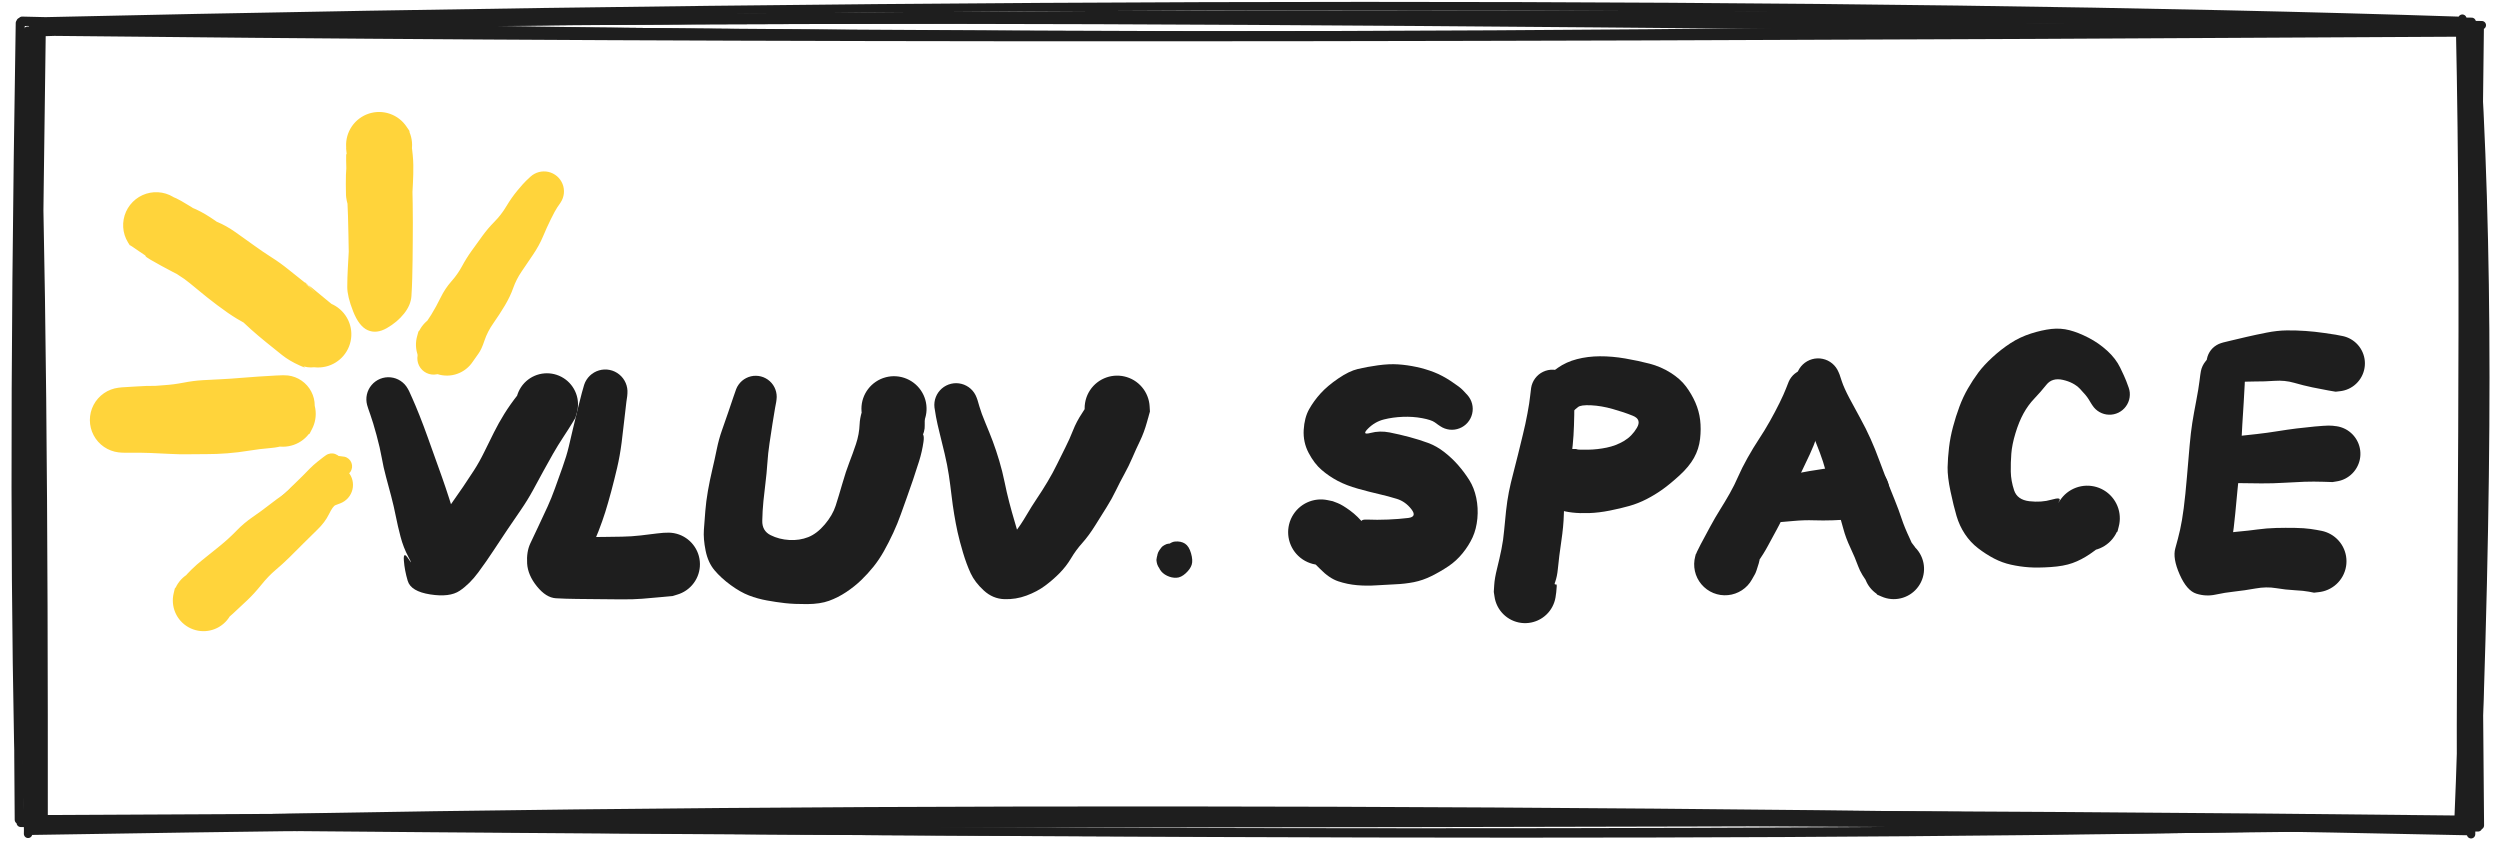 <svg version="1.1" xmlns="http://www.w3.org/2000/svg" viewBox="0 0 1186.706 404.447" width="3560.119" height="1213.341">
  <!-- svg-source:excalidraw -->
  
  <defs>
    <style class="style-fonts">
      @font-face {
        font-family: "Virgil";
        src: url("https://file%2B.vscode-resource.vscode-cdn.net/d%3A/envir_vars/scoop/apps/vscode/1.95.3/data/extensions/pomdtr.excalidraw-editor-3.7.4/public//dist/excalidraw-assets/Virgil.woff2");
      }
      @font-face {
        font-family: "Cascadia";
        src: url("https://file%2B.vscode-resource.vscode-cdn.net/d%3A/envir_vars/scoop/apps/vscode/1.95.3/data/extensions/pomdtr.excalidraw-editor-3.7.4/public//dist/excalidraw-assets/Cascadia.woff2");
      }
      @font-face {
        font-family: "Assistant";
        src: url("https://file%2B.vscode-resource.vscode-cdn.net/d%3A/envir_vars/scoop/apps/vscode/1.95.3/data/extensions/pomdtr.excalidraw-editor-3.7.4/public//dist/excalidraw-assets/Assistant-Regular.woff2");
      }
    </style>
    
  </defs>
  <g transform="translate(153.47 224.646) rotate(0 -25.394 25.357)" stroke="none"><path fill="#1e1e1e" d="M 3.74,3.79 Q 3.74,3.79 2.11,5.45 0.47,7.11 -0.96,8.94 -2.39,10.77 -4.20,12.61 -6.00,14.44 -8.34,16.96 -10.67,19.48 -12.47,21.40 -14.26,23.32 -16.99,26.16 -19.72,29.01 -22.52,31.55 -25.33,34.10 -28.14,36.73 -30.95,39.36 -33.37,41.62 -35.78,43.88 -37.62,45.65 -39.46,47.41 -40.97,49.00 -42.47,50.60 -43.96,52.73 -45.45,54.87 -46.26,55.61 -47.06,56.35 -48.06,56.80 -49.06,57.24 -50.15,57.35 -51.23,57.45 -52.30,57.20 -53.36,56.96 -54.29,56.38 -55.22,55.81 -55.92,54.96 -56.62,54.12 -57.01,53.10 -57.40,52.08 -57.45,50.99 -57.49,49.89 -57.19,48.84 -56.88,47.79 -56.26,46.90 -55.63,46.00 -54.75,45.35 -53.88,44.70 -52.83,44.36 -51.79,44.03 -50.70,44.04 -49.61,44.05 -48.58,44.42 -47.54,44.78 -46.68,45.45 -45.82,46.12 -45.22,47.04 -44.61,47.95 -44.34,49.01 -44.06,50.06 -44.13,51.15 -44.20,52.24 -44.62,53.26 -45.04,54.27 -45.76,55.09 -46.47,55.91 -47.42,56.47 -48.36,57.02 -49.43,57.24 -50.50,57.46 -51.59,57.33 -52.67,57.20 -53.66,56.73 -54.65,56.25 -55.43,55.49 -56.22,54.73 -56.72,53.76 -57.22,52.79 -57.38,51.70 -57.54,50.62 -57.35,49.55 -57.16,48.47 -56.64,47.51 -56.11,46.55 -56.11,46.55 -56.11,46.55 -53.97,43.86 -51.83,41.17 -50.08,39.57 -48.34,37.98 -46.44,36.31 -44.54,34.65 -42.02,32.36 -39.50,30.07 -36.64,27.38 -33.79,24.68 -31.09,22.24 -28.38,19.80 -25.94,17.23 -23.49,14.67 -21.28,12.50 -19.06,10.34 -17.39,8.85 -15.72,7.36 -13.35,5.33 -10.97,3.29 -9.04,1.36 -7.11,-0.56 -5.43,-2.18 -3.74,-3.79 -3.24,-4.19 -2.73,-4.58 -2.14,-4.84 -1.55,-5.10 -0.92,-5.21 -0.28,-5.33 0.35,-5.28 0.99,-5.24 1.60,-5.04 2.22,-4.85 2.77,-4.51 3.31,-4.18 3.77,-3.72 4.22,-3.26 4.55,-2.71 4.88,-2.15 5.06,-1.54 5.25,-0.92 5.29,-0.28 5.32,0.35 5.20,0.98 5.08,1.62 4.81,2.20 4.54,2.79 4.14,3.29 3.74,3.79 3.74,3.79 L 3.74,3.79 Z"></path></g><g transform="translate(252.197 101.312) rotate(0 -23.444 34.359)" stroke="none"><path fill="#1e1e1e" d="M 3.63,3.91 Q 3.63,3.91 2.18,5.33 0.73,6.75 -0.97,8.90 -2.67,11.06 -4.70,13.81 -6.73,16.56 -8.76,19.45 -10.78,22.34 -12.70,24.95 -14.63,27.56 -16.10,29.92 -17.58,32.28 -19.30,35.03 -21.03,37.78 -22.58,40.77 -24.12,43.76 -26.12,47.60 -28.11,51.44 -30.24,55.09 -32.36,58.74 -33.94,61.42 -35.51,64.10 -36.96,66.23 -38.41,68.35 -39.65,69.83 -40.89,71.32 -41.47,72.21 -42.04,73.09 -42.87,73.75 -43.69,74.41 -44.68,74.77 -45.68,75.13 -46.73,75.16 -47.79,75.18 -48.80,74.87 -49.81,74.55 -50.66,73.93 -51.52,73.31 -52.13,72.45 -52.75,71.59 -53.05,70.58 -53.36,69.57 -53.32,68.51 -53.29,67.46 -52.92,66.47 -52.55,65.48 -51.89,64.66 -51.22,63.84 -50.33,63.27 -49.44,62.70 -48.41,62.45 -47.39,62.20 -46.33,62.29 -45.28,62.38 -44.31,62.80 -43.34,63.23 -42.56,63.93 -41.78,64.64 -41.26,65.57 -40.74,66.49 -40.55,67.53 -40.35,68.56 -40.50,69.61 -40.65,70.66 -41.12,71.60 -41.59,72.55 -42.34,73.29 -43.09,74.03 -44.04,74.50 -44.99,74.96 -46.04,75.10 -47.09,75.24 -48.12,75.04 -49.16,74.83 -50.08,74.31 -51.00,73.79 -51.70,73.00 -52.40,72.21 -52.81,71.24 -53.23,70.26 -53.31,69.21 -53.39,68.16 -53.13,67.13 -52.87,66.11 -52.87,66.11 -52.87,66.11 -51.24,63.81 -49.60,61.51 -47.95,59.50 -46.30,57.48 -44.56,54.70 -42.82,51.92 -41.04,48.88 -39.27,45.84 -38.28,43.81 -37.30,41.78 -35.51,38.24 -33.72,34.69 -32.65,32.71 -31.58,30.72 -29.91,28.23 -28.25,25.73 -26.47,23.15 -24.70,20.57 -22.65,18.00 -20.59,15.43 -18.31,12.38 -16.02,9.33 -13.64,6.42 -11.26,3.51 -8.97,1.13 -6.68,-1.23 -5.15,-2.57 -3.63,-3.91 -3.11,-4.29 -2.58,-4.67 -1.99,-4.91 -1.39,-5.15 -0.75,-5.24 -0.12,-5.33 0.51,-5.27 1.15,-5.21 1.76,-4.99 2.37,-4.78 2.91,-4.43 3.44,-4.07 3.88,-3.60 4.32,-3.13 4.63,-2.57 4.94,-2.00 5.11,-1.38 5.28,-0.76 5.30,-0.12 5.31,0.52 5.17,1.15 5.03,1.77 4.74,2.35 4.46,2.93 4.04,3.42 3.63,3.91 3.63,3.91 L 3.63,3.91 Z"></path></g><g transform="translate(173.575 81.206) rotate(0 1.913 33.459)" stroke="none"><path fill="#1e1e1e" d="M 5.29,-0.94 Q 5.29,-0.94 5.67,0.85 6.06,2.65 6.67,5.47 7.28,8.28 7.79,11.30 8.30,14.32 8.76,17.13 9.22,19.93 9.55,22.80 9.88,25.67 10.04,28.50 10.19,31.33 10.27,33.60 10.34,35.87 10.38,38.56 10.42,41.25 10.43,44.34 10.44,47.43 10.48,49.91 10.51,52.38 10.59,54.76 10.67,57.14 10.75,59.49 10.83,61.85 10.86,64.38 10.89,66.91 10.71,68.04 10.52,69.17 9.99,70.18 9.45,71.19 8.62,71.98 7.79,72.77 6.75,73.25 5.71,73.73 4.58,73.85 3.44,73.97 2.32,73.73 1.20,73.48 0.22,72.89 -0.75,72.30 -1.49,71.43 -2.23,70.56 -2.65,69.50 -3.07,68.43 -3.14,67.29 -3.20,66.15 -2.89,65.05 -2.59,63.94 -1.94,63.00 -1.30,62.05 -0.39,61.36 0.51,60.67 1.59,60.30 2.68,59.94 3.82,59.94 4.97,59.94 6.05,60.30 7.13,60.67 8.04,61.36 8.95,62.05 9.60,63.00 10.24,63.95 10.54,65.05 10.85,66.15 10.79,67.29 10.73,68.43 10.30,69.50 9.88,70.56 9.14,71.43 8.40,72.30 7.42,72.89 6.44,73.48 5.32,73.73 4.20,73.97 3.06,73.85 1.93,73.73 0.89,73.24 -0.14,72.76 -0.97,71.98 -1.80,71.19 -2.33,70.18 -2.87,69.17 -3.05,68.04 -3.24,66.91 -3.24,66.91 -3.24,66.91 -3.21,64.38 -3.18,61.85 -3.10,59.49 -3.02,57.14 -2.94,54.76 -2.86,52.38 -2.83,49.91 -2.79,47.43 -2.78,44.34 -2.77,41.26 -2.74,38.59 -2.70,35.92 -2.66,33.75 -2.61,31.57 -2.61,29.25 -2.61,26.93 -2.75,24.41 -2.88,21.89 -3.22,18.84 -3.55,15.78 -3.79,13.16 -4.02,10.53 -4.39,7.56 -4.77,4.59 -5.03,2.76 -5.29,0.94 -5.32,0.29 -5.36,-0.34 -5.24,-0.98 -5.12,-1.62 -4.85,-2.21 -4.58,-2.80 -4.18,-3.31 -3.78,-3.81 -3.27,-4.21 -2.76,-4.61 -2.16,-4.87 -1.57,-5.14 -0.93,-5.25 -0.30,-5.36 0.34,-5.32 0.99,-5.28 1.61,-5.08 2.22,-4.89 2.78,-4.55 3.33,-4.21 3.79,-3.75 4.24,-3.29 4.58,-2.74 4.91,-2.18 5.10,-1.56 5.29,-0.94 5.29,-0.94 L 5.29,-0.94 Z"></path></g><g transform="translate(61.945 196.438) rotate(0 33.572 -1.05)" stroke="none"><path fill="#1e1e1e" d="M -0.94,-5.25 Q -0.94,-5.25 1.44,-5.70 3.83,-6.15 7.61,-6.77 11.40,-7.38 14.80,-7.63 18.20,-7.88 21.58,-7.99 24.97,-8.09 28.11,-8.17 31.25,-8.24 34.69,-8.20 38.13,-8.16 40.72,-8.17 43.30,-8.19 45.47,-8.14 47.63,-8.09 50.28,-7.88 52.92,-7.67 55.36,-7.43 57.80,-7.18 60.42,-7.61 63.05,-8.05 62.33,-7.26 61.62,-6.47 62.46,-7.24 63.30,-8.00 64.35,-8.46 65.39,-8.92 66.53,-9.02 67.66,-9.12 68.77,-8.85 69.88,-8.59 70.84,-7.98 71.81,-7.37 72.53,-6.49 73.25,-5.61 73.65,-4.54 74.05,-3.47 74.09,-2.33 74.12,-1.19 73.80,-0.10 73.47,0.98 72.81,1.91 72.15,2.84 71.23,3.51 70.31,4.18 69.22,4.52 68.14,4.87 67.00,4.84 65.86,4.82 64.79,4.44 63.71,4.05 62.82,3.34 61.93,2.63 61.31,1.68 60.69,0.72 60.40,-0.37 60.12,-1.48 60.21,-2.61 60.29,-3.75 60.73,-4.80 61.18,-5.85 61.93,-6.70 62.69,-7.55 63.68,-8.12 64.66,-8.69 65.78,-8.91 66.90,-9.14 68.03,-8.99 69.16,-8.84 70.18,-8.34 71.21,-7.84 72.02,-7.04 72.83,-6.24 73.34,-5.23 73.86,-4.21 74.02,-3.08 74.18,-1.95 73.97,-0.83 73.77,0.28 73.21,1.27 72.66,2.27 72.66,2.27 72.66,2.27 68.10,4.27 63.54,6.27 60.66,6.36 57.79,6.45 55.04,6.11 52.30,5.77 50.17,5.38 48.03,4.99 45.60,4.77 43.16,4.54 40.31,4.42 37.45,4.31 34.36,4.17 31.26,4.04 28.13,3.98 25.01,3.91 21.74,3.85 18.48,3.79 15.58,3.78 12.68,3.77 9.21,4.10 5.74,4.43 3.34,4.84 0.94,5.25 0.30,5.29 -0.33,5.33 -0.97,5.21 -1.60,5.09 -2.19,4.82 -2.77,4.56 -3.28,4.16 -3.78,3.76 -4.18,3.25 -4.57,2.74 -4.84,2.16 -5.10,1.57 -5.21,0.93 -5.33,0.30 -5.29,-0.33 -5.25,-0.97 -5.05,-1.59 -4.86,-2.20 -4.52,-2.75 -4.19,-3.30 -3.73,-3.76 -3.28,-4.21 -2.72,-4.54 -2.17,-4.87 -1.56,-5.06 -0.94,-5.25 -0.94,-5.25 L -0.94,-5.25 Z"></path></g><g transform="translate(85.951 113.015) rotate(0 32.822 22.506)" stroke="none"><path fill="#1e1e1e" d="M 2.54,-4.64 Q 2.54,-4.64 4.60,-3.55 6.67,-2.46 9.54,-0.93 12.41,0.58 15.13,2.06 17.85,3.54 20.85,5.11 23.84,6.68 27.58,8.81 31.32,10.94 35.04,13.06 38.75,15.17 41.22,16.60 43.69,18.03 46.02,19.85 48.34,21.68 50.52,23.99 52.70,26.29 54.82,27.90 56.95,29.52 58.98,30.99 61.01,32.47 62.58,34.04 64.14,35.61 66.26,36.99 68.38,38.37 69.37,38.99 70.35,39.60 71.10,40.49 71.84,41.39 72.25,42.47 72.67,43.55 72.72,44.71 72.76,45.87 72.44,46.99 72.11,48.10 71.45,49.06 70.79,50.01 69.85,50.70 68.92,51.39 67.81,51.75 66.71,52.11 65.55,52.09 64.39,52.08 63.29,51.69 62.19,51.31 61.28,50.59 60.36,49.88 59.72,48.91 59.09,47.94 58.79,46.81 58.49,45.69 58.57,44.53 58.65,43.37 59.09,42.30 59.54,41.23 60.30,40.35 61.06,39.48 62.07,38.89 63.07,38.31 64.21,38.07 65.34,37.84 66.50,37.98 67.65,38.12 68.70,38.62 69.74,39.12 70.58,39.93 71.41,40.74 71.94,41.77 72.47,42.80 72.64,43.95 72.82,45.10 72.61,46.24 72.41,47.39 71.85,48.41 71.30,49.43 70.44,50.21 69.59,51.00 68.53,51.47 67.47,51.95 66.31,52.06 65.16,52.17 64.02,51.90 62.89,51.64 62.90,51.64 62.90,51.64 61.10,50.53 59.30,49.42 57.47,48.17 55.63,46.92 53.73,45.16 51.82,43.41 50.31,41.85 48.80,40.29 47.01,38.86 45.22,37.43 43.49,35.72 41.75,34.00 40.27,31.78 38.79,29.57 36.95,28.39 35.12,27.20 32.19,25.35 29.26,23.49 27.15,22.35 25.04,21.22 21.63,19.25 18.22,17.28 14.88,15.36 11.54,13.45 9.24,11.95 6.94,10.45 4.23,8.70 1.52,6.94 -0.51,5.79 -2.54,4.64 -3.06,4.27 -3.58,3.90 -3.99,3.41 -4.41,2.93 -4.70,2.36 -4.98,1.79 -5.12,1.16 -5.27,0.54 -5.26,-0.09 -5.24,-0.73 -5.08,-1.34 -4.92,-1.96 -4.61,-2.52 -4.30,-3.08 -3.87,-3.55 -3.44,-4.02 -2.91,-4.38 -2.38,-4.73 -1.77,-4.95 -1.17,-5.16 -0.54,-5.23 0.09,-5.29 0.72,-5.21 1.35,-5.12 1.95,-4.88 2.54,-4.64 2.54,-4.64 L 2.54,-4.64 Z"></path></g><g transform="translate(184.378 189.536) rotate(0 37.623 41.711)" stroke="none"><path fill="#1e1e1e" d="M 9.78,-3.95 Q 9.78,-3.95 11.27,-0.64 12.76,2.66 14.73,7.60 16.69,12.54 18.59,17.85 20.49,23.17 22.14,27.77 23.80,32.38 25.43,36.97 27.06,41.57 28.88,47.21 30.69,52.85 31.92,56.93 33.14,61.02 34.33,65.65 35.53,70.29 36.05,74.52 36.58,78.75 26.59,75.66 16.60,72.56 18.22,68.21 19.85,63.86 22.92,59.44 25.99,55.01 29.49,50.10 32.99,45.19 35.51,41.45 38.04,37.70 40.60,33.75 43.16,29.79 45.53,24.94 47.90,20.09 50.11,15.68 52.31,11.27 55.03,6.89 57.75,2.51 61.45,-2.19 65.14,-6.90 63.44,-5.45 61.74,-4.01 63.12,-6.00 64.49,-7.98 66.43,-9.43 68.37,-10.87 70.67,-11.62 72.97,-12.37 75.39,-12.34 77.81,-12.32 80.09,-11.52 82.38,-10.73 84.29,-9.25 86.20,-7.76 87.53,-5.75 88.87,-3.73 89.49,-1.40 90.12,0.93 89.96,3.34 89.81,5.76 88.89,8.00 87.97,10.23 86.39,12.06 84.80,13.89 82.72,15.11 80.63,16.34 78.26,16.83 75.90,17.33 73.50,17.04 71.09,16.76 68.91,15.72 66.73,14.68 64.99,13.00 63.25,11.32 62.14,9.17 61.03,7.02 60.66,4.63 60.29,2.24 60.71,-0.13 61.13,-2.51 62.28,-4.64 63.43,-6.76 65.21,-8.41 66.98,-10.05 69.19,-11.05 71.39,-12.04 73.80,-12.27 76.20,-12.51 78.56,-11.97 80.92,-11.42 82.98,-10.15 85.04,-8.89 86.58,-7.03 88.13,-5.17 89.00,-2.91 89.87,-0.66 89.98,1.75 90.08,4.17 89.41,6.49 88.74,8.81 88.74,8.81 88.74,8.81 87.19,11.38 85.64,13.95 83.01,17.94 80.39,21.92 78.15,25.84 75.90,29.76 73.64,33.92 71.38,38.08 68.73,42.96 66.08,47.84 62.79,52.62 59.51,57.39 56.39,61.99 53.28,66.58 50.01,71.61 46.73,76.64 42.65,82.17 38.56,87.71 33.82,90.89 29.08,94.07 19.87,92.63 10.66,91.20 9.16,86.19 7.67,81.17 7.33,76.54 6.99,71.90 9.47,75.67 11.96,79.44 9.52,74.89 7.08,70.34 5.75,65.22 4.41,60.10 3.50,55.49 2.59,50.87 1.32,46.03 0.04,41.19 -1.16,36.76 -2.37,32.32 -3.16,27.79 -3.95,23.25 -5.64,17.02 -7.33,10.78 -8.56,7.37 -9.78,3.95 -10.11,2.72 -10.44,1.49 -10.47,0.22 -10.50,-1.04 -10.22,-2.29 -9.94,-3.53 -9.37,-4.67 -8.81,-5.80 -7.98,-6.77 -7.16,-7.74 -6.13,-8.49 -5.10,-9.23 -3.92,-9.71 -2.74,-10.19 -1.48,-10.37 -0.22,-10.55 1.04,-10.42 2.30,-10.29 3.50,-9.87 4.70,-9.44 5.76,-8.74 6.82,-8.04 7.69,-7.11 8.55,-6.17 9.17,-5.06 9.78,-3.95 9.78,-3.95 L 9.78,-3.95 Z"></path></g><g transform="translate(287.307 185.935) rotate(0 2.326 42.012)" stroke="none"><path fill="#1e1e1e" d="M 10.42,2.10 Q 10.42,2.10 10.03,4.80 9.65,7.51 9.12,12.66 8.58,17.81 7.76,24.21 6.93,30.60 5.63,36.13 4.34,41.66 2.82,47.35 1.29,53.04 -0.02,57.21 -1.34,61.38 -3.18,66.14 -5.02,70.90 -7.15,75.22 -9.28,79.55 -10.35,83.71 -11.42,87.87 -13.39,80.82 -15.37,73.78 -19.51,71.50 -23.66,69.22 -18.89,69.14 -14.11,69.05 -9.67,69.02 -5.23,68.99 -0.87,68.94 3.48,68.88 7.99,68.81 12.49,68.73 16.82,68.23 21.15,67.73 24.51,67.29 27.87,66.85 30.33,66.91 32.79,66.98 35.10,67.82 37.41,68.67 39.32,70.21 41.24,71.75 42.57,73.83 43.90,75.90 44.49,78.29 45.09,80.67 44.89,83.13 44.69,85.58 43.72,87.84 42.75,90.10 41.11,91.93 39.46,93.77 37.32,94.98 35.18,96.19 32.76,96.66 30.35,97.12 27.91,96.79 25.47,96.46 23.27,95.37 21.06,94.28 19.32,92.54 17.58,90.80 16.48,88.59 15.39,86.39 15.06,83.95 14.72,81.51 15.19,79.10 15.65,76.68 16.86,74.54 18.07,72.39 19.90,70.75 21.73,69.11 23.99,68.13 26.25,67.16 28.70,66.96 31.16,66.76 33.54,67.35 35.93,67.94 38.01,69.27 40.08,70.59 41.62,72.51 43.17,74.43 44.02,76.74 44.87,79.05 44.93,81.51 45.00,83.97 44.28,86.32 43.56,88.67 42.12,90.67 40.69,92.67 38.69,94.11 36.69,95.54 34.34,96.26 31.99,96.99 31.99,96.99 31.99,96.99 26.90,97.46 21.82,97.94 17.56,98.28 13.31,98.62 7.34,98.57 1.38,98.52 -3.38,98.47 -8.16,98.42 -13.46,98.37 -18.75,98.32 -23.43,98.05 -28.10,97.77 -32.43,92.41 -36.76,87.06 -37.09,81.52 -37.43,75.98 -35.58,72.03 -33.73,68.09 -31.50,63.38 -29.27,58.67 -27.39,54.56 -25.52,50.46 -23.89,45.91 -22.27,41.36 -20.31,35.91 -18.36,30.46 -17.34,26.16 -16.32,21.87 -15.31,17.49 -14.29,13.11 -13.05,8.15 -11.81,3.18 -11.11,0.54 -10.42,-2.10 -10.01,-3.31 -9.61,-4.53 -8.93,-5.61 -8.25,-6.70 -7.32,-7.59 -6.40,-8.48 -5.29,-9.12 -4.19,-9.76 -2.96,-10.12 -1.73,-10.48 -0.45,-10.54 0.83,-10.59 2.08,-10.34 3.34,-10.09 4.50,-9.54 5.65,-8.99 6.65,-8.18 7.64,-7.38 8.42,-6.35 9.19,-5.33 9.69,-4.15 10.20,-2.98 10.41,-1.71 10.62,-0.45 10.52,0.82 10.42,2.10 10.42,2.10 L 10.42,2.10 Z"></path></g><g transform="translate(358.726 188.336) rotate(0 27.533 41.862)" stroke="none"><path fill="#1e1e1e" d="M 9.72,2.50 Q 9.72,2.50 9.19,5.31 8.67,8.12 7.96,12.76 7.25,17.39 6.55,22.08 5.84,26.77 5.52,31.61 5.19,36.44 4.65,40.73 4.11,45.02 3.66,49.51 3.21,54.00 3.11,58.83 3.00,63.66 7.06,65.69 11.12,67.72 15.97,67.99 20.82,68.26 24.95,66.62 29.08,64.98 32.78,60.61 36.48,56.25 37.95,51.71 39.41,47.16 41.13,41.19 42.85,35.23 44.43,31.19 46.01,27.14 47.58,22.48 49.14,17.82 49.33,12.92 49.52,8.02 52.86,0.60 56.21,-6.80 58.45,-7.98 60.70,-9.16 63.20,-9.56 65.70,-9.96 68.20,-9.54 70.70,-9.12 72.94,-7.92 75.17,-6.73 76.91,-4.88 78.64,-3.03 79.70,-0.73 80.75,1.57 81.01,4.09 81.28,6.61 80.72,9.08 80.17,11.56 78.85,13.72 77.54,15.89 75.60,17.52 73.66,19.15 71.30,20.08 68.94,21.01 66.41,21.14 63.88,21.26 61.44,20.58 59.00,19.89 56.91,18.46 54.82,17.02 53.29,15.00 51.77,12.98 50.97,10.57 50.17,8.16 50.18,5.63 50.19,3.10 51.01,0.70 51.83,-1.69 53.37,-3.70 54.91,-5.71 57.02,-7.13 59.12,-8.54 61.57,-9.21 64.01,-9.88 66.54,-9.73 69.07,-9.58 71.42,-8.63 73.77,-7.68 75.70,-6.03 77.62,-4.38 78.92,-2.21 80.22,-0.03 80.75,2.44 81.28,4.92 81.00,7.44 80.71,9.95 79.64,12.25 78.57,14.55 76.81,16.38 75.06,18.21 75.07,18.21 75.07,18.21 77.70,17.42 80.33,16.63 79.64,21.38 78.95,26.12 77.55,30.58 76.14,35.03 74.69,39.36 73.24,43.68 71.78,47.69 70.31,51.70 68.85,55.87 67.39,60.03 65.28,64.60 63.17,69.16 60.88,73.23 58.59,77.31 55.90,80.66 53.21,84.01 50.07,87.04 46.93,90.07 42.98,92.70 39.04,95.32 34.82,96.85 30.60,98.38 24.41,98.42 18.22,98.45 13.95,97.97 9.68,97.49 5.28,96.68 0.88,95.88 -3.19,94.32 -7.27,92.76 -11.88,89.39 -16.48,86.02 -19.56,82.35 -22.64,78.69 -23.78,73.07 -24.92,67.46 -24.60,63.08 -24.28,58.71 -23.92,54.18 -23.56,49.66 -22.69,44.66 -21.81,39.66 -20.64,34.68 -19.46,29.69 -18.48,24.86 -17.49,20.03 -16.03,15.93 -14.58,11.82 -13.05,7.37 -11.52,2.91 -10.62,0.20 -9.72,-2.50 -9.28,-3.63 -8.84,-4.76 -8.14,-5.74 -7.44,-6.73 -6.53,-7.53 -5.61,-8.32 -4.53,-8.87 -3.46,-9.42 -2.28,-9.70 -1.10,-9.98 0.10,-9.96 1.31,-9.95 2.48,-9.65 3.66,-9.35 4.72,-8.77 5.79,-8.20 6.68,-7.39 7.58,-6.57 8.26,-5.57 8.94,-4.57 9.35,-3.43 9.77,-2.29 9.90,-1.09 10.04,0.10 9.88,1.30 9.72,2.50 9.72,2.50 L 9.72,2.50 Z"></path></g><g transform="translate(453.853 192.237) rotate(0 38.186 39.011)" stroke="none"><path fill="#1e1e1e" d="M 10.14,-2.39 Q 10.14,-2.39 11.06,0.75 11.97,3.90 13.89,8.48 15.82,13.06 17.40,17.25 18.98,21.45 20.49,26.53 22.00,31.62 23.00,36.56 24.00,41.50 25.21,46.14 26.41,50.78 27.95,55.92 29.49,61.06 30.69,65.36 31.88,69.67 29.75,65.51 27.61,61.35 30.17,65.42 32.72,69.50 28.97,66.71 25.22,63.92 27.95,60.43 30.68,56.93 33.27,52.50 35.87,48.07 38.32,44.43 40.78,40.80 43.35,36.51 45.92,32.22 47.90,28.14 49.88,24.06 51.86,20.16 53.84,16.27 55.48,12.09 57.12,7.90 59.80,3.87 62.48,-0.14 61.68,-0.13 60.88,-0.11 61.55,-2.55 62.21,-4.99 63.62,-7.09 65.03,-9.20 67.04,-10.74 69.05,-12.28 71.44,-13.10 73.84,-13.92 76.37,-13.93 78.90,-13.94 81.30,-13.14 83.70,-12.35 85.72,-10.83 87.74,-9.30 89.17,-7.22 90.60,-5.13 91.29,-2.69 91.98,-0.26 91.86,2.26 91.73,4.79 90.81,7.14 89.88,9.50 88.25,11.43 86.62,13.37 84.46,14.68 82.30,16.00 79.83,16.55 77.36,17.11 74.84,16.85 72.33,16.58 70.03,15.53 67.72,14.48 65.88,12.75 64.03,11.02 62.84,8.79 61.64,6.56 61.22,4.06 60.80,1.57 61.20,-0.92 61.60,-3.42 62.77,-5.66 63.95,-7.90 65.78,-9.65 67.60,-11.40 69.90,-12.47 72.19,-13.55 74.70,-13.83 77.22,-14.12 79.69,-13.58 82.16,-13.05 84.34,-11.76 86.51,-10.46 88.16,-8.54 89.81,-6.62 90.75,-4.27 91.70,-1.93 91.85,0.59 92.00,3.12 92.00,3.11 92.00,3.11 90.60,8.10 89.21,13.09 87.29,17.06 85.37,21.03 83.68,24.98 81.99,28.93 79.89,32.73 77.79,36.54 75.81,40.63 73.83,44.72 71.46,48.48 69.10,52.23 66.03,57.16 62.96,62.08 59.90,65.50 56.84,68.91 54.57,72.75 52.29,76.58 49.14,79.79 45.99,82.99 42.23,85.79 38.47,88.59 33.41,90.47 28.34,92.36 22.88,92.17 17.42,91.99 13.15,88.07 8.89,84.16 6.90,79.88 4.92,75.59 3.27,70.08 1.63,64.57 0.70,60.38 -0.21,56.20 -0.91,51.95 -1.62,47.70 -2.19,42.83 -2.76,37.95 -3.46,33.25 -4.16,28.55 -5.45,23.10 -6.75,17.65 -7.85,13.25 -8.95,8.86 -9.55,5.63 -10.14,2.39 -10.28,1.15 -10.42,-0.09 -10.26,-1.34 -10.10,-2.59 -9.64,-3.76 -9.18,-4.93 -8.46,-5.96 -7.73,-6.98 -6.79,-7.81 -5.84,-8.63 -4.72,-9.21 -3.60,-9.78 -2.38,-10.07 -1.15,-10.36 0.09,-10.35 1.35,-10.33 2.57,-10.02 3.79,-9.71 4.89,-9.11 6.00,-8.52 6.93,-7.68 7.87,-6.83 8.57,-5.79 9.27,-4.75 9.71,-3.57 10.14,-2.39 10.14,-2.39 L 10.14,-2.39 Z"></path></g><g transform="translate(556.181 266.957) rotate(0 0 0)" stroke="none"><path fill="#1e1e1e" d="M 3.14,-3.14 Q 3.14,-3.14 3.55,-2.55 3.97,-1.97 4.18,-1.28 4.40,-0.59 4.38,0.11 4.36,0.83 4.11,1.51 3.86,2.18 3.41,2.74 2.96,3.30 2.36,3.69 1.75,4.08 1.05,4.25 0.36,4.42 -0.35,4.36 -1.07,4.31 -1.73,4.02 -2.39,3.74 -2.92,3.26 -3.46,2.78 -3.81,2.15 -4.16,1.53 -4.30,0.82 -4.43,0.11 -4.34,-0.59 -4.24,-1.30 -3.92,-1.94 -3.60,-2.59 -3.09,-3.09 -2.59,-3.60 -1.94,-3.92 -1.30,-4.24 -0.59,-4.34 0.12,-4.43 0.82,-4.30 1.53,-4.16 2.15,-3.81 2.78,-3.46 3.26,-2.92 3.74,-2.39 4.02,-1.73 4.31,-1.07 4.36,-0.35 4.42,0.36 4.25,1.05 4.07,1.75 3.69,2.36 3.30,2.96 2.74,3.41 2.18,3.86 1.51,4.11 0.83,4.36 0.11,4.38 -0.60,4.40 -1.28,4.18 -1.97,3.97 -2.55,3.55 -3.14,3.13 -3.14,3.14 -3.14,3.14 -3.47,2.71 -3.80,2.29 -4.02,1.80 -4.24,1.32 -4.33,0.79 -4.43,0.26 -4.40,-0.26 -4.36,-0.80 -4.20,-1.31 -4.04,-1.82 -3.77,-2.28 -3.49,-2.73 -3.11,-3.11 -2.73,-3.49 -2.28,-3.77 -1.82,-4.05 -1.31,-4.20 -0.80,-4.36 -0.26,-4.40 0.26,-4.43 0.79,-4.33 1.32,-4.24 1.80,-4.02 2.29,-3.80 2.71,-3.47 3.14,-3.14 3.14,-3.14 L 3.14,-3.14 Z"></path></g><g transform="translate(736.905 185.71) rotate(0 -6.489 47.713)" stroke="none"><path fill="#1e1e1e" d="M 10.30,0.39 Q 10.30,0.39 10.37,3.24 10.44,6.09 10.36,11.31 10.28,16.53 10.00,21.08 9.71,25.62 9.07,30.38 8.43,35.14 7.66,39.77 6.89,44.39 6.22,48.69 5.55,52.99 5.42,58.53 5.28,64.07 4.24,71.07 3.19,78.07 2.55,84.63 1.90,91.19 -1.04,95.01 -3.99,98.82 -0.88,94.35 2.22,89.89 2.04,92.73 1.87,95.58 1.46,97.94 1.04,100.31 -0.10,102.42 -1.24,104.53 -3.01,106.17 -4.77,107.80 -6.96,108.79 -9.15,109.77 -11.54,110.01 -13.93,110.24 -16.28,109.70 -18.62,109.16 -20.66,107.90 -22.71,106.64 -24.24,104.79 -25.78,102.94 -26.65,100.70 -27.51,98.46 -27.62,96.06 -27.72,93.66 -27.05,91.35 -26.39,89.04 -25.02,87.07 -23.65,85.09 -21.72,83.66 -19.79,82.23 -17.51,81.48 -15.22,80.74 -12.82,80.76 -10.41,80.79 -8.15,81.58 -5.88,82.37 -3.98,83.85 -2.08,85.32 -0.75,87.33 0.56,89.33 1.18,91.65 1.80,93.97 1.64,96.37 1.49,98.77 0.57,100.99 -0.33,103.21 -1.90,105.03 -3.48,106.84 -5.55,108.06 -7.62,109.28 -9.98,109.77 -12.33,110.26 -14.71,109.98 -17.10,109.69 -19.27,108.66 -21.44,107.62 -23.17,105.95 -24.89,104.28 -26.00,102.15 -27.10,100.01 -27.46,97.64 -27.83,95.26 -27.83,95.26 -27.83,95.27 -27.63,92.03 -27.44,88.79 -26.26,84.10 -25.09,79.41 -24.19,74.97 -23.29,70.52 -22.92,66.09 -22.55,61.67 -22.01,56.82 -21.48,51.97 -20.66,47.79 -19.83,43.62 -18.60,39.00 -17.37,34.38 -16.27,29.81 -15.18,25.23 -13.99,20.46 -12.80,15.69 -11.84,10.49 -10.87,5.29 -10.59,2.44 -10.30,-0.39 -10.10,-1.61 -9.91,-2.84 -9.42,-3.98 -8.94,-5.13 -8.19,-6.12 -7.45,-7.12 -6.49,-7.91 -5.53,-8.70 -4.41,-9.23 -3.28,-9.77 -2.07,-10.02 -0.85,-10.27 0.38,-10.22 1.63,-10.18 2.82,-9.83 4.01,-9.49 5.09,-8.87 6.17,-8.25 7.07,-7.39 7.97,-6.54 8.63,-5.49 9.30,-4.44 9.70,-3.26 10.09,-2.08 10.20,-0.84 10.30,0.39 10.30,0.39 L 10.30,0.39 Z"></path></g><g transform="translate(858.214 185.11) rotate(0 -19.693 41.862)" stroke="none"><path fill="#1e1e1e" d="M 9.61,2.83 Q 9.61,2.83 9.09,5.30 8.56,7.77 7.16,12.65 5.75,17.54 4.31,21.89 2.87,26.25 0.85,30.58 -1.16,34.92 -3.30,39.31 -5.44,43.71 -7.18,48.28 -8.92,52.86 -10.65,57.35 -12.39,61.83 -14.67,65.97 -16.95,70.10 -18.97,73.91 -20.99,77.72 -24.10,82.11 -27.21,86.51 -24.69,82.35 -22.16,78.20 -23.36,82.29 -24.57,86.38 -25.14,87.38 -25.72,88.39 -26.59,89.94 -27.45,91.49 -28.66,92.80 -29.88,94.10 -31.36,95.07 -32.85,96.04 -34.53,96.63 -36.21,97.22 -37.98,97.39 -39.75,97.56 -41.50,97.31 -43.26,97.05 -44.91,96.38 -46.56,95.71 -47.99,94.66 -49.43,93.61 -50.58,92.25 -51.72,90.89 -52.51,89.30 -53.30,87.71 -53.68,85.97 -54.06,84.23 -54.02,82.46 -53.98,80.68 -53.51,78.96 -53.04,77.25 -53.32,78.08 -53.61,78.92 -52.61,76.75 -51.62,74.58 -49.98,72.84 -48.35,71.10 -46.24,69.98 -44.14,68.86 -41.78,68.46 -39.43,68.07 -37.07,68.45 -34.72,68.82 -32.60,69.93 -30.49,71.05 -28.85,72.77 -27.20,74.50 -26.19,76.66 -25.18,78.83 -24.92,81.20 -24.65,83.57 -25.15,85.90 -25.66,88.23 -26.88,90.28 -28.11,92.33 -29.92,93.88 -31.74,95.43 -33.95,96.32 -36.16,97.21 -38.55,97.35 -40.93,97.49 -43.23,96.86 -45.53,96.22 -47.51,94.89 -49.49,93.56 -50.94,91.66 -52.39,89.77 -53.16,87.51 -53.93,85.25 -53.94,82.86 -53.94,80.48 -53.19,78.21 -52.43,75.95 -51.00,74.05 -49.56,72.14 -47.59,70.80 -45.62,69.45 -43.32,68.80 -41.02,68.16 -38.64,68.28 -36.25,68.40 -34.03,69.28 -31.82,70.16 -29.99,71.69 -28.17,73.23 -26.93,75.28 -25.69,77.32 -25.17,79.65 -24.65,81.97 -25.19,85.18 -25.72,88.39 -26.59,89.94 -27.45,91.49 -28.66,92.79 -29.87,94.10 -31.36,95.07 -32.85,96.04 -34.53,96.63 -36.20,97.22 -37.97,97.39 -39.74,97.56 -41.50,97.31 -43.26,97.05 -44.91,96.38 -46.56,95.71 -47.99,94.66 -49.43,93.61 -50.58,92.25 -51.72,90.90 -52.51,89.30 -53.30,87.71 -53.68,85.97 -54.06,84.23 -54.02,82.46 -53.98,80.68 -53.51,78.96 -53.04,77.25 -50.95,73.32 -48.86,69.39 -46.45,64.94 -44.05,60.50 -41.75,56.84 -39.45,53.19 -37.17,49.18 -34.89,45.16 -33.16,41.15 -31.43,37.14 -28.69,32.25 -25.94,27.36 -23.27,23.32 -20.59,19.29 -18.08,14.81 -15.56,10.34 -13.48,6.11 -11.41,1.88 -10.51,-0.47 -9.61,-2.83 -9.14,-3.94 -8.66,-5.05 -7.93,-6.01 -7.20,-6.98 -6.26,-7.74 -5.32,-8.50 -4.22,-9.01 -3.13,-9.52 -1.94,-9.76 -0.76,-9.99 0.44,-9.94 1.65,-9.89 2.81,-9.54 3.97,-9.20 5.01,-8.59 6.06,-7.98 6.92,-7.14 7.79,-6.30 8.43,-5.28 9.08,-4.25 9.45,-3.10 9.83,-1.95 9.92,-0.75 10.01,0.45 9.81,1.64 9.61,2.83 9.61,2.83 L 9.61,2.83 Z"></path></g><g transform="translate(863.015 180.608) rotate(0 17.93 44.712)" stroke="none"><path fill="#1e1e1e" d="M 10.18,-2.88 Q 10.18,-2.88 11.25,0.35 12.32,3.58 14.89,8.44 17.45,13.30 20.06,17.99 22.66,22.68 24.90,27.68 27.14,32.68 28.96,37.68 30.78,42.68 32.54,47.16 34.31,51.63 36.31,56.55 38.31,61.47 39.64,65.55 40.98,69.63 43.52,75.02 46.06,80.42 43.54,76.57 41.01,72.72 44.08,76.56 47.16,80.40 45.47,78.78 43.77,77.15 45.52,78.73 47.28,80.30 48.43,82.35 49.59,84.40 50.04,86.71 50.48,89.03 50.16,91.36 49.85,93.69 48.80,95.80 47.75,97.91 46.09,99.58 44.42,101.24 42.31,102.29 40.20,103.34 37.87,103.65 35.53,103.97 33.22,103.53 30.91,103.08 28.86,101.92 26.81,100.76 25.24,99.01 23.66,97.26 22.73,95.09 21.80,92.93 21.61,90.58 21.42,88.24 21.99,85.95 22.56,83.67 23.83,81.68 25.10,79.70 26.93,78.22 28.77,76.75 30.98,75.93 33.19,75.12 35.54,75.06 37.90,75.00 40.15,75.69 42.40,76.38 44.31,77.75 46.22,79.13 47.60,81.04 48.97,82.95 49.66,85.21 50.35,87.46 50.29,89.81 50.23,92.17 49.41,94.38 48.60,96.59 47.12,98.42 45.65,100.26 43.66,101.53 41.68,102.79 39.39,103.36 37.11,103.93 34.76,103.74 32.41,103.55 30.25,102.61 28.09,101.68 28.09,101.68 28.09,101.69 24.28,96.93 20.47,92.17 19.02,88.17 17.58,84.17 15.35,79.43 13.12,74.70 12.01,70.49 10.91,66.27 9.49,62.15 8.08,58.03 6.37,52.43 4.67,46.83 3.54,42.63 2.41,38.43 0.83,34.25 -0.74,30.08 -2.97,24.74 -5.19,19.39 -6.90,14.46 -8.61,9.52 -9.39,6.20 -10.18,2.88 -10.37,1.62 -10.57,0.35 -10.46,-0.91 -10.35,-2.18 -9.94,-3.38 -9.53,-4.59 -8.84,-5.66 -8.15,-6.74 -7.22,-7.62 -6.30,-8.49 -5.19,-9.12 -4.08,-9.75 -2.85,-10.10 -1.63,-10.45 -0.35,-10.49 0.91,-10.54 2.16,-10.27 3.41,-10.01 4.56,-9.46 5.71,-8.90 6.69,-8.09 7.67,-7.28 8.43,-6.25 9.19,-5.23 9.68,-4.05 10.18,-2.87 10.18,-2.87 L 10.18,-2.88 Z"></path></g><g transform="translate(689.192 194.112) rotate(0 -31.096 29.858)" stroke="none"><path fill="#1e1e1e" d="M -6.54,7.52 Q -6.54,7.52 -8.14,6.36 -9.75,5.20 -14.14,4.38 -18.54,3.56 -23.32,3.75 -28.10,3.94 -32.33,5.01 -36.56,6.09 -39.80,9.32 -43.04,12.56 -38.63,11.40 -34.22,10.24 -29.56,11.16 -24.91,12.08 -20.11,13.36 -15.30,14.65 -11.27,16.15 -7.23,17.64 -3.54,20.54 0.15,23.43 3.06,26.79 5.98,30.15 8.26,33.78 10.55,37.41 11.56,42.21 12.56,47.01 12.09,52.02 11.61,57.04 9.83,60.94 8.04,64.84 5.09,68.48 2.14,72.13 -1.63,74.66 -5.42,77.20 -9.62,79.30 -13.82,81.39 -18.07,82.23 -22.33,83.06 -26.83,83.24 -31.34,83.42 -35.91,83.74 -40.49,84.06 -45.06,83.66 -49.64,83.26 -53.95,81.82 -58.26,80.38 -62.63,75.88 -67.00,71.37 -67.41,72.30 -67.82,73.23 -70.02,71.94 -72.22,70.66 -73.90,68.74 -75.57,66.82 -76.55,64.46 -77.53,62.11 -77.70,59.57 -77.87,57.02 -77.22,54.56 -76.58,52.09 -75.17,49.96 -73.77,47.83 -71.77,46.26 -69.76,44.69 -67.35,43.85 -64.95,43.00 -62.40,42.96 -59.85,42.93 -57.43,43.71 -55.00,44.49 -52.95,46.01 -50.90,47.52 -49.44,49.61 -47.98,51.70 -47.26,54.15 -46.55,56.59 -46.65,59.14 -46.76,61.69 -47.67,64.07 -48.58,66.45 -50.20,68.41 -51.82,70.38 -53.99,71.72 -56.16,73.07 -58.64,73.65 -61.12,74.23 -63.66,73.99 -66.19,73.75 -68.52,72.71 -70.85,71.67 -72.72,69.94 -74.60,68.22 -75.82,65.98 -77.05,63.74 -77.49,61.23 -77.94,58.73 -77.56,56.20 -77.18,53.68 -76.02,51.42 -74.86,49.15 -73.03,47.37 -71.20,45.59 -68.91,44.49 -66.61,43.39 -64.08,43.08 -61.55,42.77 -59.05,43.28 -56.55,43.80 -56.56,43.80 -56.56,43.80 -54.29,44.67 -52.02,45.55 -48.35,48.23 -44.68,50.91 -41.33,55.11 -37.99,59.30 -41.51,55.81 -45.04,52.32 -40.30,52.52 -35.55,52.73 -30.32,52.51 -25.10,52.29 -20.76,51.76 -16.41,51.23 -19.24,47.59 -22.08,43.95 -26.14,42.69 -30.21,41.43 -34.62,40.42 -39.03,39.42 -44.56,37.87 -50.10,36.32 -54.19,34.16 -58.28,32.00 -61.80,28.99 -65.32,25.97 -68.00,20.89 -70.68,15.80 -70.35,9.96 -70.01,4.13 -67.77,0.13 -65.52,-3.86 -62.31,-7.39 -59.10,-10.93 -53.96,-14.44 -48.82,-17.96 -44.67,-18.95 -40.52,-19.95 -35.14,-20.70 -29.75,-21.44 -25.51,-21.15 -21.26,-20.87 -16.92,-19.94 -12.58,-19.02 -8.57,-17.47 -4.56,-15.91 -0.38,-13.14 3.79,-10.38 5.16,-8.95 6.54,-7.52 7.34,-6.62 8.15,-5.73 8.71,-4.67 9.28,-3.62 9.58,-2.45 9.88,-1.29 9.89,-0.09 9.90,1.11 9.62,2.27 9.35,3.44 8.80,4.51 8.25,5.58 7.46,6.49 6.67,7.40 5.69,8.09 4.71,8.78 3.59,9.21 2.47,9.65 1.28,9.81 0.09,9.96 -1.10,9.83 -2.29,9.69 -3.42,9.28 -4.55,8.86 -5.54,8.19 -6.54,7.52 -6.54,7.52 L -6.54,7.52 Z"></path></g><g transform="translate(740.506 187.21) rotate(0 26.482 17.405)" stroke="none"><path fill="#1e1e1e" d="M -7.25,-7.12 Q -7.25,-7.12 -6.17,-8.45 -5.09,-9.77 -1.07,-12.59 2.94,-15.41 8.05,-16.73 13.15,-18.06 18.93,-18.09 24.71,-18.12 30.94,-17.05 37.17,-15.98 42.51,-14.58 47.85,-13.19 52.48,-10.28 57.11,-7.37 59.81,-3.75 62.51,-0.13 64.26,3.88 66.01,7.91 66.52,12.14 67.03,16.36 66.49,21.14 65.94,25.93 63.60,30.13 61.26,34.33 56.71,38.48 52.15,42.64 48.61,45.15 45.08,47.67 41.09,49.72 37.10,51.77 32.92,52.95 28.74,54.14 23.56,55.17 18.38,56.19 13.87,56.34 9.35,56.49 5.91,56.09 2.46,55.70 0.15,54.90 -2.15,54.10 -4.09,52.60 -6.02,51.11 -7.38,49.07 -8.73,47.04 -9.37,44.68 -10.00,42.32 -9.85,39.88 -9.70,37.44 -8.78,35.17 -7.85,32.91 -6.26,31.06 -4.66,29.21 -2.55,27.97 -0.45,26.72 1.93,26.22 4.33,25.71 6.75,26.00 9.18,26.28 11.39,27.32 13.60,28.37 15.36,30.06 17.13,31.76 18.25,33.93 19.38,36.10 19.76,38.51 20.13,40.93 19.72,43.34 19.30,45.75 18.14,47.90 16.98,50.05 15.19,51.72 13.40,53.38 11.17,54.39 8.94,55.40 6.51,55.64 4.08,55.89 1.70,55.34 -0.68,54.80 -2.76,53.52 -4.85,52.24 -6.41,50.37 -7.98,48.49 -8.87,46.21 -9.75,43.93 -9.86,41.49 -9.98,39.05 -9.30,36.70 -8.63,34.35 -7.24,32.34 -5.85,30.32 -3.89,28.86 -1.94,27.40 0.38,26.64 2.70,25.87 5.15,25.90 7.59,25.92 7.59,25.92 7.59,25.91 8.26,26.12 8.93,26.32 13.33,26.25 17.72,26.18 22.13,25.27 26.54,24.37 30.35,22.12 34.16,19.86 36.50,15.87 38.85,11.88 34.59,10.15 30.33,8.42 24.98,6.92 19.63,5.41 14.73,5.17 9.83,4.94 8.54,6.03 7.25,7.12 6.29,7.88 5.33,8.65 4.22,9.16 3.11,9.67 1.90,9.91 0.70,10.14 -0.51,10.07 -1.74,10.01 -2.91,9.66 -4.08,9.30 -5.14,8.68 -6.19,8.05 -7.07,7.20 -7.94,6.34 -8.59,5.29 -9.23,4.25 -9.60,3.08 -9.98,1.92 -10.06,0.69 -10.15,-0.52 -9.94,-1.73 -9.73,-2.93 -9.24,-4.06 -8.74,-5.18 -8.00,-6.15 -7.25,-7.12 -7.25,-7.12 L -7.25,-7.12 Z"></path></g><g transform="translate(838.708 238.224) rotate(0 22.619 -2.551)" stroke="none"><path fill="#1e1e1e" d="M -1.40,-10.02 Q -1.40,-10.02 1.65,-10.63 4.71,-11.25 10.11,-12.55 15.51,-13.86 20.25,-14.62 24.99,-15.38 29.45,-16.06 33.91,-16.73 39.57,-17.48 45.23,-18.22 47.33,-17.88 49.42,-17.54 51.30,-16.54 53.18,-15.55 54.64,-14.01 56.10,-12.46 56.99,-10.54 57.88,-8.61 58.11,-6.50 58.34,-4.39 57.88,-2.31 57.43,-0.24 56.33,1.57 55.24,3.39 53.62,4.77 52.00,6.14 50.03,6.93 48.05,7.71 45.93,7.83 43.81,7.94 41.77,7.37 39.72,6.81 37.96,5.61 36.21,4.42 34.92,2.73 33.64,1.04 32.96,-0.96 32.28,-2.97 32.28,-5.10 32.28,-7.22 32.96,-9.23 33.64,-11.25 34.92,-12.94 36.21,-14.63 37.96,-15.82 39.72,-17.01 41.77,-17.58 43.81,-18.15 45.93,-18.03 48.06,-17.92 50.03,-17.13 52.00,-16.34 53.62,-14.97 55.24,-13.59 56.33,-11.77 57.43,-9.95 57.88,-7.88 58.34,-5.81 58.11,-3.69 57.88,-1.58 56.99,0.33 56.10,2.26 54.64,3.80 53.17,5.34 51.30,6.34 49.42,7.33 47.33,7.68 45.23,8.02 45.23,8.02 45.23,8.02 40.65,8.30 36.06,8.59 31.37,8.75 26.69,8.91 22.27,8.76 17.85,8.60 12.73,9.06 7.62,9.52 4.51,9.77 1.40,10.02 0.18,10.04 -1.03,10.06 -2.22,9.79 -3.41,9.52 -4.50,8.97 -5.59,8.43 -6.52,7.63 -7.45,6.84 -8.16,5.85 -8.87,4.86 -9.32,3.73 -9.77,2.59 -9.94,1.39 -10.11,0.18 -9.99,-1.03 -9.86,-2.24 -9.45,-3.39 -9.04,-4.53 -8.36,-5.55 -7.69,-6.57 -6.79,-7.39 -5.89,-8.22 -4.82,-8.80 -3.75,-9.39 -2.57,-9.70 -1.40,-10.02 -1.40,-10.02 L -1.40,-10.02 Z"></path></g><g transform="translate(1001.353 187.21) rotate(0 -30.946 24.007)" stroke="none"><path fill="#1e1e1e" d="M -8.73,4.27 Q -8.73,4.27 -9.88,2.37 -11.03,0.47 -14.01,-2.62 -16.99,-5.72 -22.10,-6.88 -27.20,-8.04 -29.95,-4.59 -32.69,-1.15 -35.66,1.95 -38.64,5.06 -40.84,9.06 -43.03,13.06 -44.65,18.44 -46.28,23.81 -46.61,28.08 -46.94,32.35 -46.87,36.68 -46.79,41.01 -45.29,45.53 -43.79,50.04 -38.07,50.71 -32.36,51.38 -27.54,49.98 -22.72,48.58 -23.83,50.56 -24.94,52.54 -23.57,50.41 -22.19,48.28 -20.21,46.70 -18.22,45.13 -15.84,44.26 -13.45,43.40 -10.91,43.34 -8.38,43.29 -5.96,44.04 -3.54,44.80 -1.48,46.29 0.56,47.78 2.03,49.85 3.50,51.92 4.23,54.34 4.96,56.77 4.88,59.31 4.80,61.84 3.91,64.22 3.03,66.60 1.43,68.56 -0.16,70.53 -2.31,71.89 -4.45,73.24 -6.92,73.84 -9.38,74.44 -11.91,74.22 -14.43,74.01 -16.76,72.99 -19.08,71.98 -20.96,70.27 -22.84,68.57 -24.08,66.36 -25.32,64.14 -25.78,61.65 -26.25,59.16 -25.89,56.64 -25.54,54.13 -24.40,51.87 -23.26,49.60 -21.46,47.82 -19.65,46.03 -17.38,44.92 -15.10,43.80 -12.58,43.47 -10.07,43.14 -7.58,43.63 -5.09,44.12 -2.89,45.38 -0.69,46.64 0.99,48.54 2.67,50.44 3.66,52.77 4.65,55.11 4.84,57.64 5.04,60.17 4.41,62.62 3.79,65.08 3.79,65.08 3.79,65.08 -0.59,68.95 -4.98,72.82 -9.19,75.70 -13.40,78.58 -17.59,80.07 -21.77,81.56 -27.91,81.96 -34.04,82.37 -38.31,82.07 -42.57,81.77 -46.75,80.84 -50.94,79.92 -54.81,77.90 -58.68,75.88 -62.36,73.05 -66.04,70.22 -68.63,66.31 -71.23,62.41 -72.62,57.71 -74.01,53.00 -75.48,46.05 -76.95,39.09 -76.86,34.60 -76.76,30.12 -76.18,25.19 -75.60,20.26 -74.28,15.35 -72.97,10.44 -71.26,5.84 -69.55,1.23 -67.21,-2.81 -64.88,-6.86 -62.28,-10.35 -59.69,-13.84 -55.53,-17.66 -51.38,-21.47 -46.95,-24.34 -42.52,-27.21 -37.29,-28.89 -32.05,-30.56 -27.61,-31.06 -23.17,-31.55 -19.00,-30.47 -14.82,-29.39 -10.02,-26.92 -5.22,-24.46 -1.13,-20.75 2.95,-17.04 5.05,-12.72 7.14,-8.41 7.94,-6.34 8.73,-4.27 9.11,-3.16 9.50,-2.05 9.61,-0.89 9.71,0.27 9.54,1.43 9.37,2.59 8.92,3.67 8.47,4.76 7.78,5.70 7.09,6.65 6.19,7.40 5.29,8.15 4.24,8.67 3.18,9.18 2.04,9.43 0.89,9.68 -0.27,9.64 -1.44,9.61 -2.57,9.30 -3.70,8.98 -4.72,8.41 -5.74,7.84 -6.60,7.03 -7.45,6.23 -8.09,5.25 -8.73,4.27 -8.73,4.27 L -8.73,4.27 Z"></path></g><g transform="translate(1055.068 178.208) rotate(0 16.129 46.063)" stroke="none"><path fill="#1e1e1e" d="M 10.59,0.83 Q 10.59,0.83 10.45,4.38 10.31,7.93 9.97,12.97 9.64,18.01 9.31,23.54 8.98,29.08 8.70,35.16 8.41,41.24 7.93,45.50 7.46,49.77 7.04,54.27 6.62,58.77 5.96,65.65 5.30,72.53 4.51,77.58 3.71,82.63 2.60,87.76 1.48,92.89 -2.49,87.25 -6.48,81.60 -10.68,80.36 -14.88,79.12 -10.60,77.82 -6.32,76.53 -1.53,75.51 3.25,74.49 7.75,74.10 12.24,73.71 16.57,73.11 20.90,72.52 25.37,72.41 29.85,72.30 34.26,72.37 38.68,72.44 41.69,72.87 44.71,73.31 47.07,73.80 49.43,74.30 51.51,75.53 53.59,76.76 55.17,78.58 56.75,80.41 57.67,82.64 58.58,84.88 58.73,87.29 58.89,89.70 58.26,92.03 57.64,94.37 56.30,96.38 54.96,98.39 53.05,99.87 51.14,101.34 48.86,102.14 46.58,102.93 44.16,102.95 41.75,102.97 39.45,102.22 37.16,101.47 35.22,100.03 33.29,98.58 31.91,96.59 30.54,94.61 29.87,92.29 29.21,89.97 29.32,87.55 29.43,85.14 30.30,82.89 31.17,80.64 32.72,78.78 34.27,76.93 36.33,75.66 38.38,74.40 40.74,73.86 43.09,73.32 45.50,73.56 47.90,73.80 50.10,74.80 52.30,75.79 54.07,77.44 55.84,79.08 56.99,81.20 58.14,83.33 58.55,85.71 58.96,88.09 58.59,90.47 58.22,92.86 57.11,95.00 55.99,97.15 54.26,98.82 52.52,100.50 50.33,101.53 48.15,102.57 45.75,102.85 43.35,103.13 43.36,103.13 43.36,103.13 40.95,102.66 38.54,102.19 34.19,101.96 29.85,101.74 25.30,100.97 20.76,100.20 15.54,101.14 10.31,102.08 5.68,102.58 1.05,103.07 -3.44,104.05 -7.95,105.03 -12.49,103.60 -17.04,102.17 -20.43,94.47 -23.82,86.77 -22.49,82.09 -21.16,77.40 -20.22,73.25 -19.28,69.09 -18.49,62.99 -17.70,56.90 -16.97,48.21 -16.24,39.52 -15.69,33.26 -15.14,27.00 -14.43,22.54 -13.72,18.07 -12.57,12.14 -11.43,6.21 -11.01,2.68 -10.59,-0.83 -10.33,-2.09 -10.08,-3.34 -9.53,-4.50 -8.98,-5.66 -8.17,-6.65 -7.37,-7.65 -6.34,-8.42 -5.32,-9.19 -4.14,-9.69 -2.97,-10.20 -1.70,-10.40 -0.44,-10.61 0.83,-10.51 2.11,-10.41 3.32,-10.00 4.54,-9.60 5.62,-8.92 6.70,-8.23 7.59,-7.31 8.48,-6.39 9.12,-5.28 9.76,-4.17 10.12,-2.94 10.48,-1.71 10.53,-0.43 10.59,0.84 10.59,0.84 L 10.59,0.83 Z"></path></g><g transform="translate(1052.667 218.719) rotate(0 27.27 -1.65)" stroke="none"><path fill="#1e1e1e" d="M -0.62,-10.55 Q -0.62,-10.55 2.27,-10.89 5.17,-11.22 9.53,-11.69 13.90,-12.16 18.71,-12.70 23.52,-13.24 28.36,-14.02 33.20,-14.80 37.44,-15.33 41.68,-15.86 46.16,-16.27 50.64,-16.67 52.59,-16.70 54.53,-16.72 56.68,-16.36 58.82,-16.01 60.74,-15.00 62.66,-13.98 64.15,-12.40 65.64,-10.83 66.55,-8.86 67.47,-6.89 67.70,-4.73 67.94,-2.57 67.47,-0.45 67.00,1.66 65.88,3.52 64.76,5.38 63.11,6.79 61.45,8.19 59.44,9.00 57.42,9.80 55.25,9.92 53.08,10.04 50.99,9.45 48.90,8.87 47.10,7.65 45.30,6.44 43.99,4.71 42.68,2.98 41.98,0.92 41.29,-1.13 41.29,-3.30 41.29,-5.47 41.99,-7.53 42.68,-9.58 43.99,-11.31 45.31,-13.04 47.10,-14.26 48.90,-15.48 50.99,-16.06 53.09,-16.64 55.25,-16.52 57.42,-16.40 59.44,-15.60 61.46,-14.79 63.11,-13.39 64.77,-11.98 65.88,-10.12 67.00,-8.26 67.47,-6.14 67.94,-4.02 67.70,-1.86 67.47,0.29 66.55,2.26 65.64,4.23 64.15,5.80 62.65,7.38 60.74,8.40 58.82,9.41 56.67,9.76 54.53,10.11 54.53,10.11 54.54,10.11 50.11,9.97 45.68,9.82 41.29,9.96 36.90,10.11 31.60,10.44 26.30,10.77 20.74,10.74 15.18,10.71 10.82,10.62 6.46,10.53 3.54,10.54 0.62,10.55 -0.64,10.47 -1.91,10.40 -3.13,10.01 -4.35,9.63 -5.44,8.97 -6.53,8.31 -7.43,7.41 -8.33,6.51 -8.99,5.42 -9.64,4.32 -10.02,3.11 -10.40,1.89 -10.48,0.62 -10.55,-0.65 -10.32,-1.90 -10.09,-3.15 -9.56,-4.32 -9.04,-5.48 -8.25,-6.48 -7.46,-7.48 -6.46,-8.27 -5.45,-9.05 -4.29,-9.57 -3.13,-10.10 -1.87,-10.32 -0.62,-10.55 -0.62,-10.55 L -0.62,-10.55 Z"></path></g><g transform="translate(1057.169 172.206) rotate(0 25.882 -1.65)" stroke="none"><path fill="#1e1e1e" d="M -1.74,-9.67 Q -1.74,-9.67 1.55,-10.47 4.86,-11.27 9.24,-12.29 13.62,-13.30 18.71,-14.31 23.80,-15.32 28.32,-15.37 32.83,-15.41 37.28,-15.10 41.72,-14.79 45.99,-14.16 50.27,-13.54 51.51,-13.34 52.75,-13.13 54.88,-12.68 57.01,-12.23 58.88,-11.13 60.76,-10.02 62.18,-8.37 63.60,-6.73 64.42,-4.71 65.25,-2.70 65.38,-0.53 65.52,1.64 64.95,3.74 64.39,5.84 63.18,7.65 61.98,9.46 60.26,10.80 58.54,12.13 56.48,12.84 54.42,13.55 52.25,13.57 50.07,13.59 48.00,12.91 45.93,12.23 44.19,10.93 42.45,9.63 41.21,7.84 39.97,6.05 39.37,3.95 38.77,1.86 38.87,-0.30 38.97,-2.48 39.76,-4.51 40.55,-6.53 41.95,-8.20 43.34,-9.87 45.20,-11.01 47.05,-12.15 49.17,-12.64 51.29,-13.12 53.46,-12.90 55.63,-12.69 57.61,-11.79 59.59,-10.89 61.18,-9.41 62.78,-7.92 63.81,-6.01 64.85,-4.10 65.22,-1.95 65.59,0.18 65.25,2.33 64.92,4.49 63.91,6.42 62.91,8.35 61.34,9.86 59.77,11.37 57.81,12.30 55.84,13.23 53.68,13.48 51.52,13.73 51.52,13.73 51.52,13.73 48.12,13.15 44.72,12.56 40.45,11.66 36.17,10.76 31.77,9.49 27.36,8.23 22.52,8.57 17.67,8.91 13.09,8.88 8.50,8.86 5.12,9.27 1.74,9.67 0.56,9.74 -0.61,9.81 -1.78,9.60 -2.95,9.38 -4.03,8.89 -5.11,8.40 -6.04,7.67 -6.97,6.93 -7.70,6.00 -8.43,5.06 -8.91,3.98 -9.39,2.90 -9.60,1.73 -9.82,0.56 -9.74,-0.61 -9.67,-1.79 -9.31,-2.92 -8.95,-4.06 -8.34,-5.07 -7.72,-6.08 -6.88,-6.92 -6.04,-7.75 -5.02,-8.36 -4.01,-8.98 -2.88,-9.33 -1.74,-9.68 -1.74,-9.68 L -1.74,-9.67 Z"></path></g><g transform="translate(555.256 262.655) rotate(0 1.739 3.098)" stroke="none"><path fill="#1e1e1e" d="M 2.92,3.65 Q 2.92,3.65 2.55,4.03 2.19,4.41 2.46,2.29 2.73,0.17 0.93,1.35 -0.85,2.52 0.44,4.42 1.75,6.31 3.88,6.15 6.01,5.99 6.40,4.65 6.80,3.31 6.60,4.35 6.40,5.40 5.88,6.33 5.36,7.26 4.57,7.97 3.78,8.69 2.81,9.11 1.83,9.54 0.77,9.63 -0.28,9.72 -1.31,9.47 -2.35,9.21 -3.25,8.64 -4.15,8.07 -4.82,7.25 -5.49,6.42 -5.86,5.42 -6.23,4.42 -6.27,3.36 -6.30,2.29 -5.99,1.28 -5.68,0.26 -5.06,-0.60 -4.45,-1.47 -3.58,-2.09 -2.72,-2.72 -1.71,-3.03 -0.69,-3.35 0.37,-3.33 1.43,-3.30 2.43,-2.94 3.43,-2.58 4.26,-1.91 5.10,-1.25 5.67,-0.35 6.25,0.53 6.51,1.56 6.77,2.60 6.69,3.66 6.61,4.72 6.19,5.70 5.78,6.68 5.07,7.47 4.36,8.27 3.44,8.80 2.51,9.33 1.47,9.53 0.42,9.73 -0.63,9.60 -1.68,9.46 -2.64,8.99 -3.59,8.52 -4.35,7.77 -5.10,7.02 -5.58,6.06 -6.06,5.11 -6.21,4.06 -6.35,3.00 -6.35,3.00 -6.35,3.01 -3.34,-1.16 -0.32,-5.34 2.48,-5.59 5.29,-5.85 7.23,-4.61 9.16,-3.36 10.11,-0.01 11.06,3.33 10.43,5.38 9.80,7.43 7.59,9.47 5.37,11.51 3.15,11.60 0.93,11.70 -1.29,10.63 -3.51,9.56 -4.65,7.69 -5.79,5.82 -6.00,3.13 -6.21,0.44 -5.02,-1.32 -3.82,-3.10 -3.37,-3.37 -2.92,-3.65 -2.44,-3.95 -1.96,-4.24 -1.42,-4.42 -0.89,-4.59 -0.32,-4.63 0.23,-4.67 0.79,-4.57 1.34,-4.48 1.86,-4.25 2.38,-4.03 2.82,-3.68 3.27,-3.34 3.62,-2.90 3.98,-2.46 4.21,-1.94 4.45,-1.43 4.56,-0.88 4.66,-0.32 4.64,0.23 4.61,0.79 4.45,1.33 4.28,1.87 4.00,2.36 3.71,2.84 3.31,3.25 2.92,3.65 2.92,3.65 L 2.92,3.65 Z"></path></g><g transform="translate(254.2 98.572) rotate(0 -24.187 35.764)" stroke="none"><path fill="#ffd43b" d="M 3.80,2.85 Q 3.80,2.85 3.30,3.66 2.81,4.48 1.18,6.64 -0.44,8.80 -1.41,10.70 -2.37,12.60 -4.07,13.98 -5.78,15.37 -6.41,17.70 -7.04,20.04 -7.78,22.09 -8.52,24.14 -10.18,26.15 -11.84,28.16 -10.54,26.44 -9.24,24.72 -10.31,26.82 -11.38,28.93 -12.47,30.95 -13.55,32.97 -14.93,34.67 -16.31,36.38 -17.72,38.17 -19.14,39.96 -20.29,41.93 -21.45,43.91 -22.70,45.77 -23.95,47.62 -25.19,49.76 -26.44,51.91 -27.69,54.05 -28.94,56.19 -30.04,58.04 -31.13,59.89 -32.32,61.66 -33.51,63.42 -34.77,65.47 -36.04,67.53 -37.79,69.93 -39.54,72.33 -41.12,74.12 -42.70,75.91 -43.48,77.05 -44.27,78.19 -45.44,78.67 -46.61,79.15 -47.88,79.23 -49.14,79.31 -50.36,78.98 -51.59,78.66 -52.64,77.96 -53.70,77.26 -54.47,76.26 -55.25,75.26 -55.66,74.06 -56.08,72.86 -56.09,71.60 -56.10,70.33 -55.71,69.13 -55.32,67.92 -54.56,66.91 -53.81,65.89 -52.76,65.17 -51.72,64.45 -50.51,64.10 -49.29,63.75 -48.02,63.81 -46.76,63.87 -45.58,64.32 -44.40,64.78 -43.43,65.59 -42.45,66.40 -41.79,67.48 -41.13,68.56 -40.84,69.79 -40.56,71.03 -40.68,72.29 -40.81,73.55 -41.33,74.70 -41.85,75.85 -42.71,76.78 -43.57,77.71 -44.69,78.31 -45.80,78.92 -47.05,79.13 -48.29,79.35 -49.55,79.16 -50.80,78.96 -51.92,78.38 -53.05,77.80 -53.92,76.89 -54.80,75.98 -55.35,74.83 -55.89,73.69 -56.04,72.43 -56.19,71.17 -55.93,69.93 -55.67,68.70 -55.02,67.60 -54.38,66.51 -53.42,65.69 -52.47,64.86 -52.47,64.86 -52.47,64.86 -51.59,63.67 -50.72,62.47 -52.27,64.26 -53.82,66.04 -52.30,64.12 -50.78,62.20 -49.49,60.22 -48.19,58.23 -46.92,56.47 -45.64,54.71 -44.32,52.46 -43.00,50.22 -41.89,48.35 -40.78,46.48 -39.69,44.39 -38.60,42.30 -37.29,40.43 -35.97,38.55 -34.68,36.59 -33.38,34.62 -31.93,32.61 -30.49,30.60 -29.07,28.87 -27.65,27.14 -26.01,25.63 -24.37,24.12 -23.02,21.97 -21.67,19.81 -20.71,17.79 -19.74,15.77 -18.76,13.85 -17.77,11.93 -16.15,9.85 -14.52,7.77 -12.93,6.36 -11.34,4.94 -9.77,3.25 -8.20,1.55 -6.64,0.05 -5.09,-1.45 -4.44,-2.15 -3.80,-2.85 -3.40,-3.26 -3.00,-3.67 -2.52,-3.98 -2.04,-4.28 -1.49,-4.47 -0.95,-4.65 -0.38,-4.69 0.18,-4.74 0.75,-4.65 1.31,-4.56 1.84,-4.33 2.37,-4.11 2.82,-3.77 3.28,-3.42 3.65,-2.98 4.01,-2.54 4.25,-2.02 4.50,-1.50 4.61,-0.94 4.73,-0.38 4.71,0.18 4.68,0.75 4.53,1.30 4.37,1.85 4.08,2.35 3.79,2.85 3.80,2.85 L 3.80,2.85 Z"></path></g><g transform="translate(157.486 220.055) rotate(0 -27.677 28.298)" stroke="none"><path fill="#ffd43b" d="M 3.23,3.64 Q 3.23,3.64 2.59,4.33 1.96,5.02 0.37,6.68 -1.21,8.34 -2.50,10.62 -3.78,12.90 -5.27,14.86 -6.76,16.82 -8.22,18.58 -9.68,20.34 -11.11,21.98 -12.54,23.61 -14.41,25.61 -16.29,27.61 -17.90,29.21 -19.52,30.81 -21.07,32.57 -22.63,34.34 -24.16,36.17 -25.69,37.99 -27.12,39.62 -28.55,41.24 -30.14,42.85 -31.72,44.46 -33.66,46.02 -35.60,47.59 -33.91,45.92 -32.22,44.25 -34.57,46.40 -36.93,48.54 -35.21,47.02 -33.50,45.51 -35.37,47.63 -37.24,49.75 -39.73,51.90 -42.22,54.05 -44.40,55.88 -46.58,57.71 -44.85,56.05 -43.13,54.38 -45.15,56.36 -47.18,58.34 -49.26,60.79 -51.34,63.24 -52.51,63.71 -53.67,64.18 -54.93,64.24 -56.18,64.31 -57.39,63.98 -58.60,63.64 -59.64,62.94 -60.69,62.23 -61.45,61.23 -62.21,60.23 -62.61,59.04 -63.01,57.85 -63.01,56.60 -63.01,55.34 -62.61,54.15 -62.21,52.96 -61.45,51.96 -60.69,50.96 -59.66,50.25 -58.62,49.54 -57.41,49.21 -56.19,48.87 -54.94,48.94 -53.68,49.00 -52.52,49.47 -51.35,49.93 -50.39,50.75 -49.43,51.56 -48.78,52.63 -48.14,53.71 -47.86,54.94 -47.59,56.16 -47.73,57.41 -47.86,58.66 -48.39,59.80 -48.92,60.95 -49.78,61.86 -50.64,62.77 -51.75,63.36 -52.86,63.95 -54.10,64.15 -55.34,64.36 -56.58,64.16 -57.82,63.95 -58.93,63.37 -60.05,62.78 -60.91,61.87 -61.78,60.95 -62.30,59.81 -62.83,58.67 -62.97,57.42 -63.11,56.18 -62.84,54.95 -62.57,53.72 -61.92,52.64 -61.27,51.57 -60.31,50.75 -59.36,49.94 -59.36,49.94 -59.36,49.94 -58.86,49.08 -58.37,48.22 -56.05,46.29 -53.73,44.35 -55.40,46.03 -57.07,47.71 -55.53,46.14 -54.00,44.58 -51.54,42.48 -49.07,40.38 -47.42,39.00 -45.78,37.62 -43.81,35.94 -41.84,34.27 -43.89,36.12 -45.94,37.97 -43.64,35.44 -41.34,32.90 -39.58,31.41 -37.82,29.93 -36.09,27.88 -34.36,25.84 -32.58,23.88 -30.81,21.92 -29.14,20.54 -27.47,19.17 -25.34,17.18 -23.21,15.20 -21.36,13.26 -19.50,11.32 -17.40,9.34 -15.30,7.36 -13.71,5.72 -12.12,4.09 -10.44,2.39 -8.76,0.69 -6.76,-0.91 -4.75,-2.53 -3.99,-3.08 -3.23,-3.64 -2.75,-3.97 -2.27,-4.31 -1.72,-4.51 -1.17,-4.72 -0.59,-4.80 -0.00,-4.87 0.57,-4.80 1.15,-4.73 1.70,-4.52 2.25,-4.31 2.74,-3.98 3.22,-3.65 3.61,-3.21 4.00,-2.77 4.27,-2.25 4.55,-1.73 4.69,-1.16 4.83,-0.59 4.83,-0.00 4.83,0.57 4.69,1.15 4.55,1.72 4.28,2.24 4.01,2.76 3.62,3.20 3.23,3.64 3.23,3.64 L 3.23,3.64 Z"></path></g><g transform="translate(162.454 221.351) rotate(0 -2.187 -0.216)" stroke="none"><path fill="#ffd43b" d="M -0.57,4.68 Q -0.57,4.68 -2.58,4.50 -4.59,4.32 -5.35,4.16 -6.10,4.00 -6.76,3.61 -7.43,3.22 -7.93,2.63 -8.43,2.05 -8.72,1.33 -9.01,0.62 -9.06,-0.14 -9.11,-0.91 -8.91,-1.65 -8.71,-2.40 -8.28,-3.04 -7.85,-3.68 -7.24,-4.15 -6.63,-4.62 -5.90,-4.87 -5.17,-5.12 -4.40,-5.13 -3.63,-5.13 -2.90,-4.89 -2.17,-4.65 -1.55,-4.19 -0.93,-3.73 -0.50,-3.09 -0.06,-2.46 0.14,-1.72 0.35,-0.98 0.32,-0.21 0.28,0.55 0.00,1.27 -0.27,1.99 -0.76,2.58 -1.26,3.17 -1.92,3.57 -2.57,3.98 -3.33,4.15 -4.08,4.32 -4.84,4.24 -5.61,4.16 -6.31,3.84 -7.01,3.52 -7.58,3.00 -8.14,2.47 -8.51,1.79 -8.87,1.12 -9.00,0.36 -9.13,-0.39 -9.01,-1.15 -8.89,-1.92 -8.54,-2.60 -8.18,-3.28 -7.63,-3.82 -7.07,-4.35 -6.37,-4.68 -5.68,-5.01 -4.91,-5.10 -4.15,-5.19 -4.15,-5.19 -4.15,-5.19 -1.78,-4.93 0.57,-4.68 1.12,-4.54 1.68,-4.41 2.18,-4.14 2.68,-3.88 3.11,-3.50 3.53,-3.12 3.86,-2.65 4.18,-2.18 4.38,-1.65 4.58,-1.12 4.65,-0.55 4.72,0.00 4.65,0.57 4.58,1.13 4.37,1.66 4.17,2.20 3.85,2.66 3.52,3.13 3.10,3.51 2.67,3.88 2.17,4.15 1.66,4.41 1.11,4.55 0.56,4.68 -0.00,4.68 -0.57,4.68 -0.57,4.68 L -0.57,4.68 Z"></path></g><g transform="translate(258.226 90.847) rotate(0 -23.045 36.379)" stroke="none"><path fill="#ffd43b" d="M 7.26,6.21 Q 7.26,6.21 6.27,7.64 5.29,9.07 3.27,13.16 1.26,17.24 -0.50,21.47 -2.27,25.70 -5.22,30.06 -8.17,34.42 -10.67,38.10 -13.17,41.79 -14.61,45.85 -16.04,49.92 -18.58,54.18 -21.12,58.43 -23.98,62.50 -26.84,66.56 -28.25,70.79 -29.65,75.03 -31.10,76.99 -32.55,78.96 -33.90,80.96 -35.24,82.96 -37.16,84.42 -39.07,85.88 -41.35,86.66 -43.63,87.44 -46.04,87.44 -48.45,87.45 -50.73,86.69 -53.02,85.93 -54.94,84.48 -56.86,83.03 -58.22,81.04 -59.57,79.05 -60.23,76.73 -60.88,74.41 -60.76,72.00 -60.63,69.60 -59.75,67.36 -58.86,65.12 -57.31,63.28 -55.76,61.44 -53.70,60.19 -51.64,58.94 -49.29,58.42 -46.94,57.89 -44.54,58.14 -42.15,58.40 -39.96,59.40 -37.77,60.41 -36.01,62.06 -34.26,63.71 -33.13,65.83 -31.99,67.96 -31.60,70.33 -31.20,72.71 -31.58,75.09 -31.96,77.46 -33.08,79.60 -34.21,81.73 -35.95,83.39 -37.69,85.05 -39.88,86.07 -42.06,87.09 -44.45,87.35 -46.85,87.62 -49.20,87.11 -51.55,86.60 -53.62,85.36 -55.69,84.13 -57.25,82.30 -58.82,80.47 -59.72,78.23 -60.61,76.00 -60.75,73.59 -60.89,71.19 -60.25,68.87 -59.61,66.54 -59.61,66.54 -59.61,66.55 -57.71,64.41 -55.80,62.27 -53.50,58.51 -51.19,54.75 -49.07,50.41 -46.94,46.06 -43.96,42.71 -40.98,39.36 -38.92,35.54 -36.87,31.71 -34.29,28.13 -31.72,24.55 -29.19,21.07 -26.67,17.59 -23.50,14.38 -20.32,11.18 -17.85,7.04 -15.38,2.91 -12.58,-0.45 -9.78,-3.82 -8.52,-5.01 -7.26,-6.21 -6.41,-6.99 -5.56,-7.77 -4.55,-8.32 -3.54,-8.87 -2.42,-9.17 -1.31,-9.46 -0.16,-9.48 0.98,-9.50 2.11,-9.25 3.23,-8.99 4.26,-8.47 5.29,-7.95 6.17,-7.20 7.04,-6.46 7.71,-5.52 8.38,-4.58 8.81,-3.51 9.24,-2.44 9.39,-1.30 9.55,-0.16 9.43,0.98 9.31,2.12 8.92,3.21 8.53,4.29 7.90,5.25 7.26,6.21 7.26,6.21 L 7.26,6.21 Z"></path></g><g transform="translate(158.21 230.178) rotate(0 -30.809 27.434)" stroke="none"><path fill="#ffd43b" d="M 2.26,9.15 Q 2.26,9.15 1.03,9.61 -0.18,10.07 -2.07,13.92 -3.96,17.77 -7.52,21.20 -11.07,24.63 -14.39,27.97 -17.70,31.31 -20.89,34.46 -24.09,37.60 -27.44,40.42 -30.79,43.24 -34.20,47.47 -37.60,51.69 -40.90,54.80 -44.20,57.90 -47.65,61.11 -51.09,64.31 -49.55,62.43 -48.00,60.55 -49.27,62.58 -50.53,64.60 -52.38,66.12 -54.22,67.63 -56.45,68.48 -58.68,69.32 -61.07,69.41 -63.46,69.50 -65.74,68.82 -68.03,68.15 -69.99,66.77 -71.94,65.40 -73.35,63.48 -74.76,61.55 -75.49,59.28 -76.21,57.00 -76.17,54.62 -76.13,52.23 -75.33,49.98 -74.53,47.73 -73.05,45.86 -71.58,43.98 -69.58,42.67 -67.58,41.37 -65.27,40.77 -62.96,40.17 -60.58,40.34 -58.20,40.51 -56.00,41.43 -53.79,42.35 -52.00,43.93 -50.21,45.50 -49.01,47.57 -47.82,49.64 -47.34,51.97 -46.87,54.31 -47.17,56.68 -47.47,59.05 -48.50,61.20 -49.54,63.35 -51.21,65.05 -52.89,66.76 -55.01,67.84 -57.14,68.92 -59.50,69.27 -61.86,69.62 -64.21,69.19 -66.56,68.76 -68.65,67.61 -70.74,66.45 -72.35,64.69 -73.97,62.93 -74.93,60.75 -75.90,58.57 -76.11,56.19 -76.33,53.81 -75.78,51.49 -75.22,49.17 -75.23,49.17 -75.23,49.17 -71.27,44.47 -67.32,39.76 -62.40,35.84 -57.47,31.93 -53.48,28.66 -49.50,25.40 -45.96,21.75 -42.43,18.10 -38.28,15.25 -34.13,12.40 -30.61,9.65 -27.09,6.91 -23.41,4.33 -19.74,1.75 -16.18,-1.66 -12.62,-5.09 -8.73,-6.96 -4.84,-8.83 -3.55,-8.99 -2.26,-9.15 -1.13,-9.29 -0.00,-9.42 1.12,-9.29 2.25,-9.15 3.31,-8.75 4.37,-8.35 5.31,-7.70 6.24,-7.05 7.00,-6.20 7.75,-5.35 8.28,-4.35 8.81,-3.34 9.08,-2.24 9.35,-1.13 9.35,-0.00 9.36,1.13 9.08,2.23 8.81,3.34 8.28,4.34 7.76,5.35 7.00,6.20 6.25,7.05 5.31,7.70 4.38,8.34 3.32,8.75 2.25,9.15 2.25,9.15 L 2.26,9.15 Z"></path></g><g transform="translate(59.589 195.157) rotate(0 36.993 1.188)" stroke="none"><path fill="#ffd43b" d="M -0.86,-10.06 Q -0.86,-10.06 2.02,-10.50 4.91,-10.93 9.40,-11.49 13.90,-12.04 18.36,-12.32 22.82,-12.60 27.50,-13.51 32.19,-14.43 36.61,-14.69 41.03,-14.94 45.65,-15.16 50.26,-15.39 54.58,-15.77 58.89,-16.16 63.27,-16.42 67.65,-16.68 71.50,-16.91 75.35,-17.15 77.10,-16.93 78.84,-16.72 80.48,-16.10 82.12,-15.48 83.56,-14.48 85.01,-13.48 86.17,-12.17 87.34,-10.86 88.15,-9.30 88.97,-7.75 89.39,-6.05 89.81,-4.34 89.81,-2.59 89.81,-0.83 89.39,0.86 88.97,2.57 88.15,4.12 87.34,5.67 86.17,6.99 85.01,8.30 83.56,9.30 82.12,10.29 80.48,10.92 78.84,11.54 77.10,11.75 75.35,11.96 82.30,6.21 89.24,0.46 86.15,5.25 83.06,10.03 78.99,11.62 74.93,13.22 70.30,14.09 65.67,14.96 60.99,15.27 56.31,15.58 51.34,16.18 46.37,16.79 41.96,16.88 37.54,16.96 33.02,17.66 28.50,18.36 23.98,18.61 19.46,18.87 15.16,18.90 10.86,18.94 6.28,19.28 1.70,19.63 0.12,19.72 -1.44,19.81 -3.31,19.58 -5.17,19.36 -6.93,18.69 -8.69,18.03 -10.23,16.96 -11.78,15.90 -13.03,14.49 -14.28,13.09 -15.15,11.43 -16.03,9.77 -16.48,7.94 -16.93,6.12 -16.93,4.24 -16.93,2.36 -16.49,0.54 -16.04,-1.28 -15.17,-2.94 -14.30,-4.60 -13.05,-6.01 -11.81,-7.42 -10.26,-8.49 -8.72,-9.56 -6.96,-10.22 -5.21,-10.89 -3.34,-11.12 -1.48,-11.35 3.88,-11.40 9.25,-11.46 13.59,-11.27 17.94,-11.08 22.51,-10.85 27.09,-10.62 31.63,-10.75 36.18,-10.89 40.46,-10.90 44.74,-10.92 49.55,-11.67 54.36,-12.42 58.98,-13.01 63.59,-13.60 62.79,-10.86 61.99,-8.13 63.83,-9.90 65.67,-11.68 67.97,-12.78 70.28,-13.88 72.82,-14.19 75.36,-14.49 77.87,-13.97 80.37,-13.45 82.58,-12.15 84.78,-10.86 86.46,-8.93 88.14,-7.00 89.11,-4.63 90.08,-2.27 90.25,0.27 90.42,2.83 89.76,5.30 89.10,7.77 87.69,9.90 86.28,12.04 84.26,13.61 82.24,15.18 79.83,16.02 77.41,16.86 74.85,16.89 72.30,16.92 69.86,16.13 67.43,15.34 65.38,13.81 63.33,12.29 61.87,10.19 60.41,8.09 59.70,5.63 58.99,3.17 59.10,0.62 59.21,-1.93 60.13,-4.31 61.05,-6.70 62.68,-8.67 64.32,-10.64 66.49,-11.98 68.67,-13.32 71.16,-13.90 73.65,-14.47 76.20,-14.23 78.74,-13.98 81.08,-12.93 83.41,-11.88 85.29,-10.14 87.16,-8.40 88.39,-6.16 89.61,-3.91 90.05,-1.39 90.49,1.12 90.10,3.65 89.72,6.18 88.54,8.45 87.37,10.72 87.37,10.72 87.37,10.72 81.27,13.84 75.17,16.97 69.30,17.47 63.42,17.96 58.50,18.79 53.57,19.61 48.32,20.02 43.08,20.42 38.72,20.40 34.37,20.38 30.01,20.47 25.64,20.55 21.11,20.30 16.58,20.05 11.91,19.87 7.24,19.70 2.89,19.75 -1.44,19.81 -3.31,19.58 -5.17,19.36 -6.93,18.69 -8.69,18.03 -10.23,16.97 -11.78,15.90 -13.03,14.50 -14.28,13.09 -15.15,11.43 -16.03,9.77 -16.48,7.94 -16.93,6.12 -16.93,4.24 -16.93,2.36 -16.49,0.54 -16.04,-1.27 -15.17,-2.94 -14.30,-4.60 -13.05,-6.01 -11.81,-7.42 -10.26,-8.49 -8.72,-9.56 -6.96,-10.22 -5.21,-10.89 -3.34,-11.12 -1.48,-11.35 -0.29,-11.38 0.90,-11.42 5.28,-11.72 9.67,-12.03 14.17,-12.00 18.67,-11.97 23.07,-12.12 27.47,-12.26 23.59,-10.17 19.71,-8.08 25.67,-10.46 31.63,-12.84 35.88,-13.15 40.13,-13.47 44.45,-13.64 48.78,-13.81 53.18,-14.15 57.59,-14.48 62.00,-14.17 66.40,-13.86 63.92,-9.63 61.44,-5.40 68.40,-11.27 75.35,-17.15 77.10,-16.93 78.84,-16.72 80.48,-16.10 82.12,-15.48 83.56,-14.48 85.01,-13.49 86.17,-12.17 87.34,-10.86 88.15,-9.30 88.97,-7.75 89.39,-6.05 89.81,-4.34 89.81,-2.59 89.81,-0.83 89.39,0.86 88.97,2.56 88.15,4.12 87.34,5.67 86.17,6.99 85.01,8.30 83.56,9.30 82.12,10.29 80.48,10.92 78.84,11.54 77.10,11.75 75.35,11.96 74.02,11.92 72.68,11.88 68.28,11.49 63.88,11.11 57.82,11.55 51.76,11.99 47.33,11.79 42.91,11.59 38.24,11.17 33.57,10.75 29.23,11.12 24.90,11.49 20.50,11.00 16.11,10.52 11.40,10.23 6.70,9.94 3.78,10.00 0.86,10.06 -0.35,10.02 -1.57,9.97 -2.74,9.64 -3.91,9.31 -4.97,8.70 -6.02,8.10 -6.91,7.26 -7.79,6.42 -8.44,5.39 -9.10,4.37 -9.49,3.22 -9.88,2.06 -9.99,0.85 -10.09,-0.35 -9.90,-1.56 -9.71,-2.76 -9.24,-3.88 -8.77,-5.00 -8.04,-5.98 -7.31,-6.96 -6.37,-7.73 -5.43,-8.51 -4.34,-9.03 -3.24,-9.56 -2.05,-9.81 -0.86,-10.06 -0.86,-10.06 L -0.86,-10.06 Z"></path></g><g transform="translate(180.681 67.983) rotate(0 -0.733 37.979)" stroke="none"><path fill="#ffd43b" d="M 8.21,-0.15 Q 8.21,-0.15 8.39,1.22 8.58,2.60 9.15,7.05 9.71,11.50 10.15,15.91 10.58,20.33 10.92,24.58 11.26,28.83 11.57,33.23 11.88,37.62 12.07,41.94 12.27,46.27 12.43,50.75 12.59,55.24 12.38,60.29 12.17,65.33 12.90,69.74 13.62,74.16 11.00,69.55 8.37,64.94 4.39,63.12 0.41,61.30 -4.33,64.14 -9.08,66.98 -12.00,70.35 -14.92,73.72 -14.94,69.41 -14.95,65.10 -15.00,60.75 -15.06,56.40 -15.13,52.09 -15.20,47.78 -15.29,43.31 -15.38,38.84 -15.50,34.41 -15.62,29.97 -15.85,25.71 -16.08,21.44 -16.18,17.02 -16.29,12.60 -16.37,8.34 -16.45,4.07 -16.16,5.24 -15.87,6.40 -16.18,4.54 -16.49,2.67 -16.34,0.79 -16.19,-1.09 -15.60,-2.88 -15.01,-4.68 -14.00,-6.28 -12.99,-7.88 -11.63,-9.20 -10.27,-10.51 -8.64,-11.46 -7.00,-12.41 -5.19,-12.94 -3.37,-13.47 -1.48,-13.55 0.40,-13.64 2.25,-13.26 4.10,-12.89 5.82,-12.08 7.53,-11.28 8.99,-10.09 10.46,-8.89 11.60,-7.39 12.74,-5.88 13.49,-4.14 14.24,-2.40 14.56,1.97 14.88,6.34 14.90,10.68 14.92,15.02 14.99,19.41 15.06,23.81 15.08,23.58 15.10,23.36 15.00,25.26 14.89,27.17 14.34,28.99 13.79,30.81 12.81,32.45 11.84,34.08 10.50,35.44 9.16,36.80 7.54,37.79 5.92,38.79 4.10,39.37 2.29,39.95 0.39,40.08 -1.50,40.20 -3.38,39.87 -5.26,39.54 -7.00,38.77 -8.74,38.00 -10.25,36.84 -11.76,35.68 -12.94,34.18 -14.13,32.69 -14.92,30.96 -15.71,29.23 -16.07,27.36 -16.43,25.49 -16.28,21.11 -16.14,16.74 -16.20,12.29 -16.27,7.85 -15.68,7.71 -15.10,7.57 -15.80,5.10 -16.50,2.63 -16.38,0.07 -16.25,-2.49 -15.31,-4.88 -14.37,-7.27 -12.72,-9.24 -11.07,-11.20 -8.88,-12.54 -6.68,-13.88 -4.18,-14.44 -1.67,-15.01 0.87,-14.74 3.43,-14.48 5.77,-13.41 8.10,-12.34 9.98,-10.59 11.85,-8.83 13.07,-6.57 14.28,-4.31 14.71,-1.77 15.14,0.75 14.74,3.29 14.33,5.82 13.14,8.10 11.95,10.37 10.09,12.15 8.24,13.93 5.91,15.02 3.59,16.11 1.04,16.40 -1.51,16.69 -4.02,16.15 -6.53,15.61 -8.74,14.30 -10.94,12.98 -12.62,11.04 -14.29,9.09 -15.25,6.71 -16.22,4.32 -16.37,1.76 -16.52,-0.79 -15.85,-3.27 -15.17,-5.75 -13.74,-7.88 -12.31,-10.02 -10.27,-11.58 -8.24,-13.15 -5.81,-13.98 -3.38,-14.81 -0.81,-14.83 1.75,-14.84 4.19,-14.03 6.63,-13.22 8.68,-11.68 10.73,-10.13 12.19,-8.01 13.64,-5.90 13.64,-5.90 13.64,-5.90 14.54,0.05 15.45,6.01 15.51,10.33 15.56,14.65 15.33,19.00 15.10,23.36 15.00,25.26 14.89,27.16 14.34,28.99 13.79,30.81 12.81,32.45 11.84,34.08 10.50,35.44 9.16,36.80 7.54,37.79 5.92,38.79 4.10,39.37 2.29,39.95 0.39,40.08 -1.50,40.20 -3.38,39.87 -5.25,39.54 -7.00,38.77 -8.74,38.00 -10.25,36.84 -11.75,35.68 -12.94,34.18 -14.12,32.69 -14.92,30.96 -15.71,29.23 -16.07,27.36 -16.43,25.49 -16.44,24.74 -16.46,24.00 -16.52,19.51 -16.57,15.02 -16.22,10.71 -15.87,6.41 -16.18,4.54 -16.49,2.67 -16.34,0.79 -16.19,-1.09 -15.60,-2.88 -15.01,-4.68 -14.00,-6.28 -12.99,-7.88 -11.63,-9.19 -10.27,-10.51 -8.64,-11.46 -7.00,-12.41 -5.19,-12.94 -3.37,-13.47 -1.48,-13.55 0.39,-13.64 2.25,-13.26 4.10,-12.89 5.81,-12.08 7.52,-11.28 8.99,-10.09 10.46,-8.90 11.60,-7.39 12.74,-5.88 13.49,-4.14 14.23,-2.40 14.25,-2.29 14.26,-2.17 14.59,2.44 14.91,7.07 14.95,11.32 14.98,15.57 15.05,19.95 15.12,24.32 15.22,28.70 15.32,33.08 15.29,37.59 15.26,42.10 15.25,46.49 15.24,50.88 15.17,55.29 15.11,59.69 15.00,63.99 14.89,68.29 14.62,72.54 14.35,76.80 11.13,80.86 7.91,84.92 2.95,87.76 -2.00,90.59 -6.13,88.75 -10.26,86.91 -13.06,79.80 -15.86,72.69 -15.84,68.21 -15.82,63.73 -15.58,59.48 -15.35,55.23 -15.10,50.74 -14.84,46.25 -14.55,41.93 -14.26,37.62 -13.97,33.33 -13.67,29.03 -13.28,24.68 -12.88,20.33 -12.40,15.91 -11.92,11.50 -11.38,7.21 -10.85,2.93 -10.71,1.54 -10.57,0.15 -10.45,-0.96 -10.34,-2.09 -9.95,-3.16 -9.57,-4.22 -8.94,-5.16 -8.31,-6.11 -7.48,-6.87 -6.64,-7.64 -5.65,-8.18 -4.66,-8.72 -3.56,-9.01 -2.47,-9.30 -1.33,-9.32 -0.20,-9.34 0.89,-9.09 2.00,-8.83 3.01,-8.32 4.02,-7.81 4.88,-7.08 5.74,-6.34 6.40,-5.42 7.06,-4.50 7.48,-3.45 7.90,-2.40 8.05,-1.27 8.21,-0.15 8.21,-0.15 L 8.21,-0.15 Z"></path></g><g transform="translate(73.159 107.102) rotate(0 38.9 27.067)" stroke="none"><path fill="#ffd43b" d="M 7.09,-7.02 Q 7.09,-7.02 9.17,-5.20 11.24,-3.38 15.04,-1.09 18.84,1.19 23.08,2.83 27.33,4.47 31.53,6.59 35.72,8.71 40.46,11.03 45.20,13.36 48.59,16.26 51.98,19.17 55.50,21.60 59.02,24.03 63.52,27.45 68.02,30.87 72.37,34.01 76.72,37.15 80.87,40.18 85.02,43.22 80.92,40.78 76.83,38.34 81.34,40.99 85.86,43.64 81.89,41.35 77.92,39.05 83.23,42.22 88.53,45.39 84.50,42.60 80.46,39.82 73.14,42.79 65.82,45.76 65.10,50.90 64.37,56.04 58.94,52.80 53.52,49.56 56.65,52.48 59.79,55.41 55.92,53.20 52.05,50.99 47.63,48.76 43.22,46.54 39.24,44.15 35.27,41.76 29.92,37.72 24.57,33.68 20.83,30.51 17.08,27.34 12.95,24.24 8.82,21.14 3.28,18.37 -2.26,15.60 -6.89,12.35 -11.53,9.10 -11.48,9.34 -11.43,9.57 -12.42,7.94 -13.41,6.32 -13.99,4.50 -14.56,2.69 -14.68,0.79 -14.80,-1.10 -14.46,-2.98 -14.12,-4.85 -13.35,-6.59 -12.57,-8.33 -11.40,-9.83 -10.23,-11.33 -8.74,-12.51 -7.24,-13.69 -5.51,-14.48 -3.78,-15.26 -1.90,-15.61 -0.03,-15.96 1.86,-15.85 3.76,-15.74 5.58,-15.18 7.40,-14.62 9.03,-13.64 10.66,-12.66 12.01,-11.32 13.36,-9.98 6.46,-12.77 -0.44,-15.56 3.78,-15.03 8.01,-14.50 12.85,-11.73 17.69,-8.96 21.70,-6.21 25.71,-3.46 29.93,-1.75 34.14,-0.04 38.70,3.17 43.26,6.38 47.59,9.52 51.93,12.65 55.88,15.15 59.84,17.64 63.97,20.99 68.11,24.34 72.23,27.58 76.35,30.82 72.98,28.01 69.60,25.20 73.95,29.40 78.31,33.61 74.66,29.94 71.02,26.27 75.10,29.67 79.18,33.06 82.78,36.01 86.37,38.95 88.76,40.85 91.15,42.74 92.22,45.09 93.28,47.44 93.54,50.01 93.79,52.58 93.22,55.10 92.64,57.61 91.29,59.82 89.94,62.02 87.96,63.67 85.97,65.32 83.57,66.26 81.16,67.19 78.58,67.31 76.00,67.43 73.52,66.71 71.04,66.00 68.91,64.53 66.79,63.07 65.25,61.00 63.70,58.93 62.90,56.47 62.10,54.02 62.12,51.44 62.14,48.86 62.99,46.42 63.83,43.98 65.41,41.94 67.00,39.90 69.14,38.47 71.29,37.04 73.79,36.37 76.28,35.70 78.86,35.86 81.44,36.02 83.83,37.00 86.21,37.98 88.17,39.67 90.12,41.36 91.43,43.58 92.74,45.80 93.28,48.33 93.81,50.86 93.51,53.42 93.20,55.99 92.10,58.32 90.99,60.65 89.20,62.51 87.41,64.37 85.12,65.56 82.83,66.75 80.27,67.14 77.72,67.54 75.18,67.10 72.63,66.65 70.36,65.42 68.09,64.20 66.34,62.30 64.58,60.41 64.58,60.42 64.58,60.42 66.44,61.87 68.31,63.32 64.57,59.59 60.83,55.87 64.15,58.95 67.47,62.03 63.80,59.03 60.13,56.03 64.15,58.78 68.17,61.53 62.93,58.35 57.70,55.17 53.59,51.12 49.48,47.07 53.45,50.82 57.41,54.57 53.57,51.41 49.72,48.26 53.13,51.13 56.53,53.99 52.81,51.28 49.09,48.57 44.17,44.75 39.25,40.93 35.73,38.35 32.20,35.78 27.90,32.62 23.59,29.45 20.04,26.40 16.49,23.35 20.29,26.36 24.10,29.36 19.34,27.16 14.59,24.96 8.92,22.01 3.26,19.06 -1.65,16.22 -6.56,13.39 -1.88,14.23 2.80,15.06 -4.31,12.32 -11.43,9.57 -12.42,7.94 -13.41,6.32 -13.99,4.50 -14.56,2.69 -14.68,0.79 -14.80,-1.10 -14.46,-2.98 -14.12,-4.85 -13.35,-6.59 -12.57,-8.33 -11.40,-9.83 -10.23,-11.33 -8.74,-12.51 -7.24,-13.69 -5.51,-14.48 -3.78,-15.26 -1.91,-15.61 -0.03,-15.96 1.86,-15.85 3.76,-15.74 5.58,-15.18 7.39,-14.62 9.03,-13.64 10.66,-12.66 12.01,-11.32 13.36,-9.98 13.56,-10.09 13.76,-10.21 17.89,-8.58 22.03,-6.95 26.68,-3.92 31.34,-0.90 34.63,2.02 37.92,4.95 41.92,8.59 45.91,12.23 50.58,15.07 55.24,17.92 60.04,20.70 64.84,23.48 68.44,25.78 72.05,28.08 75.45,30.91 78.85,33.74 83.44,37.72 88.03,41.69 90.40,48.14 92.77,54.59 91.25,58.66 89.72,62.72 81.62,65.79 73.52,68.86 68.86,65.74 64.19,62.62 69.09,65.60 74.00,68.59 69.08,66.38 64.17,64.18 60.69,61.40 57.22,58.61 53.22,55.39 49.23,52.16 45.97,49.24 42.71,46.32 39.65,43.25 36.60,40.17 33.25,36.55 29.91,32.92 33.15,36.10 36.40,39.28 32.05,36.53 27.71,33.78 23.54,31.17 19.37,28.55 15.37,25.99 11.38,23.43 7.41,20.62 3.44,17.82 -0.03,14.51 -3.50,11.21 -5.30,9.11 -7.09,7.02 -7.83,6.07 -8.57,5.12 -9.06,4.02 -9.55,2.92 -9.76,1.73 -9.97,0.55 -9.89,-0.65 -9.81,-1.85 -9.44,-2.99 -9.08,-4.14 -8.45,-5.17 -7.82,-6.20 -6.97,-7.04 -6.11,-7.89 -5.08,-8.51 -4.05,-9.12 -2.89,-9.48 -1.74,-9.83 -0.54,-9.89 0.65,-9.96 1.83,-9.74 3.02,-9.51 4.11,-9.01 5.21,-8.51 6.15,-7.77 7.09,-7.02 7.09,-7.02 L 7.09,-7.02 Z"></path></g><g stroke-linecap="round" transform="translate(13.558 15.1) rotate(0 579.056 189.673)"><path d="M0.38 0.31 C262.78 -8.65, 521.6 -6.85, 1156.58 0.03 M0.46 -0.18 C284.17 2.89, 568.55 3.69, 1157.9 0.3 M1157.55 -1.1 C1160.39 114.43, 1161.24 232.12, 1159.41 380.9 M1159.21 0.07 C1160.78 84.07, 1159.13 167.21, 1157.29 379.01 M1158.36 379.4 C811.03 371.87, 466.6 372.93, 1.42 378.65 M1157.54 378.59 C782.2 373.02, 405.88 372.54, 0.37 379.25 M-0.23 380.71 C2.13 235.03, 2.29 88.39, 1.45 -1.02 M-0.16 380.16 C-4.27 244.17, -4.19 108.8, -0.41 -0.53" stroke="#1e1e1e" stroke-width="4" fill="none"></path></g><g transform="translate(427.501 203.343) rotate(0 0 0)" stroke="none"><path fill="#1e1e1e" d="M 6.28,-6.28 Q 6.28,-6.28 7.11,-5.11 7.95,-3.94 8.37,-2.57 8.80,-1.19 8.76,0.23 8.72,1.67 8.22,3.02 7.73,4.37 6.83,5.49 5.93,6.61 4.72,7.38 3.50,8.15 2.11,8.50 0.72,8.85 -0.71,8.73 -2.14,8.61 -3.46,8.05 -4.78,7.48 -5.85,6.52 -6.92,5.56 -7.63,4.31 -8.33,3.06 -8.60,1.65 -8.87,0.23 -8.68,-1.18 -8.49,-2.60 -7.85,-3.89 -7.21,-5.18 -6.19,-6.19 -5.18,-7.21 -3.89,-7.85 -2.60,-8.49 -1.18,-8.68 0.24,-8.87 1.65,-8.60 3.06,-8.33 4.31,-7.62 5.56,-6.92 6.52,-5.85 7.48,-4.78 8.05,-3.46 8.62,-2.14 8.73,-0.70 8.85,0.72 8.50,2.11 8.15,3.51 7.38,4.72 6.61,5.93 5.49,6.83 4.36,7.73 3.02,8.22 1.67,8.72 0.23,8.76 -1.20,8.80 -2.57,8.37 -3.94,7.95 -5.11,7.11 -6.28,6.27 -6.28,6.28 -6.28,6.28 -6.94,5.43 -7.60,4.59 -8.04,3.61 -8.48,2.64 -8.67,1.58 -8.86,0.53 -8.80,-0.53 -8.73,-1.60 -8.41,-2.62 -8.09,-3.64 -7.54,-4.56 -6.99,-5.47 -6.23,-6.23 -5.47,-6.99 -4.56,-7.54 -3.64,-8.10 -2.62,-8.41 -1.60,-8.73 -0.53,-8.80 0.53,-8.86 1.59,-8.67 2.64,-8.48 3.61,-8.04 4.59,-7.60 5.43,-6.94 6.28,-6.28 6.28,-6.28 L 6.28,-6.28 Z"></path></g><g transform="translate(430.233 202.779) rotate(0 0.081 0.022)" stroke="none"><path fill="#1e1e1e" d="M 8.48,-2.64 Q 8.48,-2.64 8.60,-0.52 8.73,1.60 7.86,3.53 6.99,5.47 5.31,6.78 3.64,8.10 1.55,8.48 -0.53,8.86 -2.56,8.23 -4.59,7.60 -6.09,6.09 -7.60,4.59 -8.23,2.56 -8.86,0.53 -8.48,-1.55 -8.09,-3.64 -6.78,-5.31 -5.47,-6.99 -3.53,-7.86 -1.59,-8.73 0.52,-8.60 2.64,-8.47 4.46,-7.37 6.28,-6.27 7.38,-4.46 L 8.48,-2.64 Z"></path></g><g transform="translate(434.761 196.917) rotate(0 -0.465 5.051)" stroke="none"><path fill="#1e1e1e" d="M 2.43,0.16 Q 2.43,0.16 2.44,0.70 2.45,1.24 2.45,2.34 2.45,3.44 2.48,4.54 2.51,5.64 2.33,7.97 2.14,10.31 2.03,10.80 1.92,11.29 1.65,11.71 1.39,12.14 1.00,12.46 0.61,12.78 0.14,12.96 -0.32,13.14 -0.82,13.16 -1.32,13.18 -1.81,13.04 -2.29,12.90 -2.70,12.61 -3.12,12.33 -3.41,11.92 -3.71,11.52 -3.87,11.04 -4.02,10.56 -4.02,10.06 -4.01,9.55 -3.84,9.08 -3.67,8.60 -3.37,8.21 -3.06,7.81 -2.64,7.53 -2.22,7.26 -1.73,7.13 -1.24,7.00 -0.74,7.04 -0.24,7.07 0.22,7.26 0.68,7.45 1.06,7.79 1.44,8.12 1.69,8.55 1.95,8.98 2.05,9.48 2.15,9.97 2.09,10.47 2.03,10.97 1.81,11.42 1.59,11.88 1.24,12.24 0.89,12.60 0.44,12.83 0.00,13.06 -0.49,13.13 -0.99,13.21 -1.48,13.12 -1.98,13.03 -2.42,12.79 -2.86,12.55 -3.20,12.18 -3.54,11.81 -3.75,11.35 -3.95,10.89 -4.00,10.39 -4.05,9.89 -4.05,9.89 -4.05,9.89 -3.75,7.62 -3.45,5.35 -3.26,4.22 -3.08,3.08 -2.84,1.99 -2.60,0.89 -2.51,0.36 -2.43,-0.16 -2.37,-0.45 -2.32,-0.74 -2.20,-1.00 -2.07,-1.27 -1.89,-1.50 -1.71,-1.73 -1.47,-1.91 -1.24,-2.09 -0.97,-2.21 -0.70,-2.33 -0.41,-2.38 -0.13,-2.43 0.16,-2.41 0.45,-2.39 0.73,-2.30 1.01,-2.21 1.26,-2.06 1.51,-1.90 1.72,-1.69 1.92,-1.49 2.07,-1.23 2.23,-0.98 2.31,-0.70 2.40,-0.42 2.41,-0.12 2.43,0.16 2.43,0.16 L 2.43,0.16 Z"></path></g><g transform="translate(435.529 194.938) rotate(0 0.288 4.253)" stroke="none"><path fill="#1e1e1e" d="M 2.35,-0.51 Q 2.35,-0.51 2.53,0.03 2.70,0.59 3.00,1.71 3.29,2.82 3.37,3.90 3.45,4.98 3.33,6.73 3.20,8.48 3.15,8.84 3.11,9.19 2.98,9.53 2.84,9.86 2.64,10.15 2.43,10.45 2.16,10.68 1.89,10.91 1.57,11.08 1.25,11.24 0.90,11.32 0.55,11.40 0.19,11.40 -0.16,11.39 -0.51,11.30 -0.86,11.21 -1.17,11.04 -1.49,10.87 -1.75,10.63 -2.02,10.39 -2.22,10.09 -2.42,9.79 -2.54,9.46 -2.67,9.12 -2.71,8.76 -2.74,8.41 -2.67,7.95 -2.59,7.50 -2.37,7.07 -2.14,6.65 -1.79,6.31 -1.44,5.98 -1.01,5.78 -0.57,5.57 -0.09,5.52 0.38,5.47 0.85,5.57 1.32,5.67 1.73,5.92 2.15,6.17 2.46,6.53 2.77,6.90 2.95,7.35 3.13,7.80 3.16,8.28 3.19,8.76 3.06,9.22 2.93,9.69 2.66,10.09 2.39,10.49 2.01,10.78 1.62,11.07 1.17,11.23 0.71,11.38 0.23,11.38 -0.24,11.38 -0.70,11.23 -1.16,11.08 -1.54,10.79 -1.92,10.50 -2.20,10.10 -2.47,9.70 -2.60,9.24 -2.73,8.77 -2.70,8.29 -2.68,7.81 -2.50,7.36 -2.32,6.91 -2.01,6.54 -1.70,6.18 -1.29,5.93 -0.87,5.68 -0.40,5.57 0.06,5.47 0.54,5.52 1.01,5.57 1.45,5.77 1.89,5.97 2.24,6.30 2.59,6.64 2.82,7.06 3.04,7.49 3.12,7.96 3.20,8.44 3.20,8.46 3.20,8.48 3.15,8.84 3.11,9.19 2.98,9.53 2.84,9.86 2.64,10.15 2.43,10.45 2.16,10.68 1.89,10.91 1.57,11.08 1.25,11.24 0.90,11.32 0.55,11.40 0.19,11.40 -0.16,11.39 -0.51,11.30 -0.86,11.21 -1.17,11.04 -1.49,10.87 -1.75,10.63 -2.02,10.39 -2.22,10.09 -2.42,9.79 -2.54,9.46 -2.67,9.12 -2.71,8.76 -2.74,8.41 -2.51,6.13 -2.27,3.85 -2.23,2.76 -2.20,1.67 -2.28,1.09 -2.35,0.51 -2.38,0.22 -2.41,-0.06 -2.37,-0.34 -2.32,-0.63 -2.21,-0.90 -2.10,-1.17 -1.93,-1.40 -1.76,-1.64 -1.54,-1.83 -1.32,-2.02 -1.06,-2.14 -0.79,-2.27 -0.51,-2.33 -0.23,-2.40 0.05,-2.39 0.35,-2.38 0.63,-2.31 0.91,-2.23 1.16,-2.09 1.42,-1.95 1.63,-1.75 1.84,-1.55 2.00,-1.31 2.16,-1.06 2.26,-0.79 2.35,-0.51 2.35,-0.51 L 2.35,-0.51 Z"></path></g><g stroke-linecap="round" transform="translate(10 10) rotate(0 579.056 189.673)"><path d="M1.46 0.35 C438.02 -9.6, 874.76 -9.44, 1158.12 -0.08 M0.51 -0.13 C364.89 9.11, 728.96 9.02, 1157.46 0.15 M1157.75 2.09 C1160.55 130.28, 1157.77 262.56, 1158.23 378.88 M1158.83 -1.13 C1160.98 141.64, 1161.38 280.56, 1157.01 379.92 M1158.44 379.26 C844.86 380.17, 534.65 381.53, -0.15 380.58 M1158.54 379.13 C915.41 376.43, 674.09 375.31, 0.33 378.93 M-0.53 378.08 C-2.9 283.01, -3.47 182.19, -0.54 0.94 M-1.02 379.13 C-1.66 301.98, -1.53 222.65, -0.24 0.38" stroke="#1e1e1e" stroke-width="4" fill="none"></path></g><g stroke-linecap="round" transform="translate(18.595 11.904) rotate(0 579.056 189.673)"><path d="M-0.25 0.66 C428.9 -4.93, 859.87 -5.39, 1159.47 0.06 M0.14 0.41 C451.04 -6.77, 901.45 -6.85, 1158.25 0.28 M1156.11 2.4 C1162.84 105.3, 1162.72 213.36, 1156.24 380.21 M1158.48 0.38 C1157.3 91.6, 1156.76 185.21, 1158.55 379.9 M1157.67 380.82 C742.23 375.98, 324.54 377.14, -1.31 380.74 M1157.48 379.86 C838.56 384.34, 520.84 384.56, 0.58 379.5 M2.1 379.36 C2.2 240.17, 1.46 105.15, -2.4 -1.07 M1 378.49 C-2.46 303.39, -1.88 225.78, 1.17 -0.55" stroke="#1e1e1e" stroke-width="4" fill="none"></path></g><g stroke-linecap="round" transform="translate(16.618 11.464) rotate(0 579.056 189.673)"><path d="M-1.5 -0.35 C410.59 -2.77, 824.91 -3.74, 1156.63 -1.09 M0.24 0.34 C413.81 6.62, 826.45 7.55, 1157.86 0.45 M1159.71 0.82 C1160.83 148.42, 1162.1 296.39, 1158.41 379.48 M1158.97 1.04 C1153.64 134.75, 1153.92 268.36, 1159.11 378.66 M1157.07 379.24 C881.75 385.92, 606.87 385.62, -1.25 379.42 M1158.69 379.99 C739.36 371.5, 319.5 370.93, -0.15 379.45 M1.63 379.23 C-5.84 262.57, -3.86 148.12, -1.04 2.37 M-0.43 379.94 C-0.98 292.22, -1.68 206.55, 0.77 -0.84" stroke="#1e1e1e" stroke-width="4" fill="none"></path></g></svg>